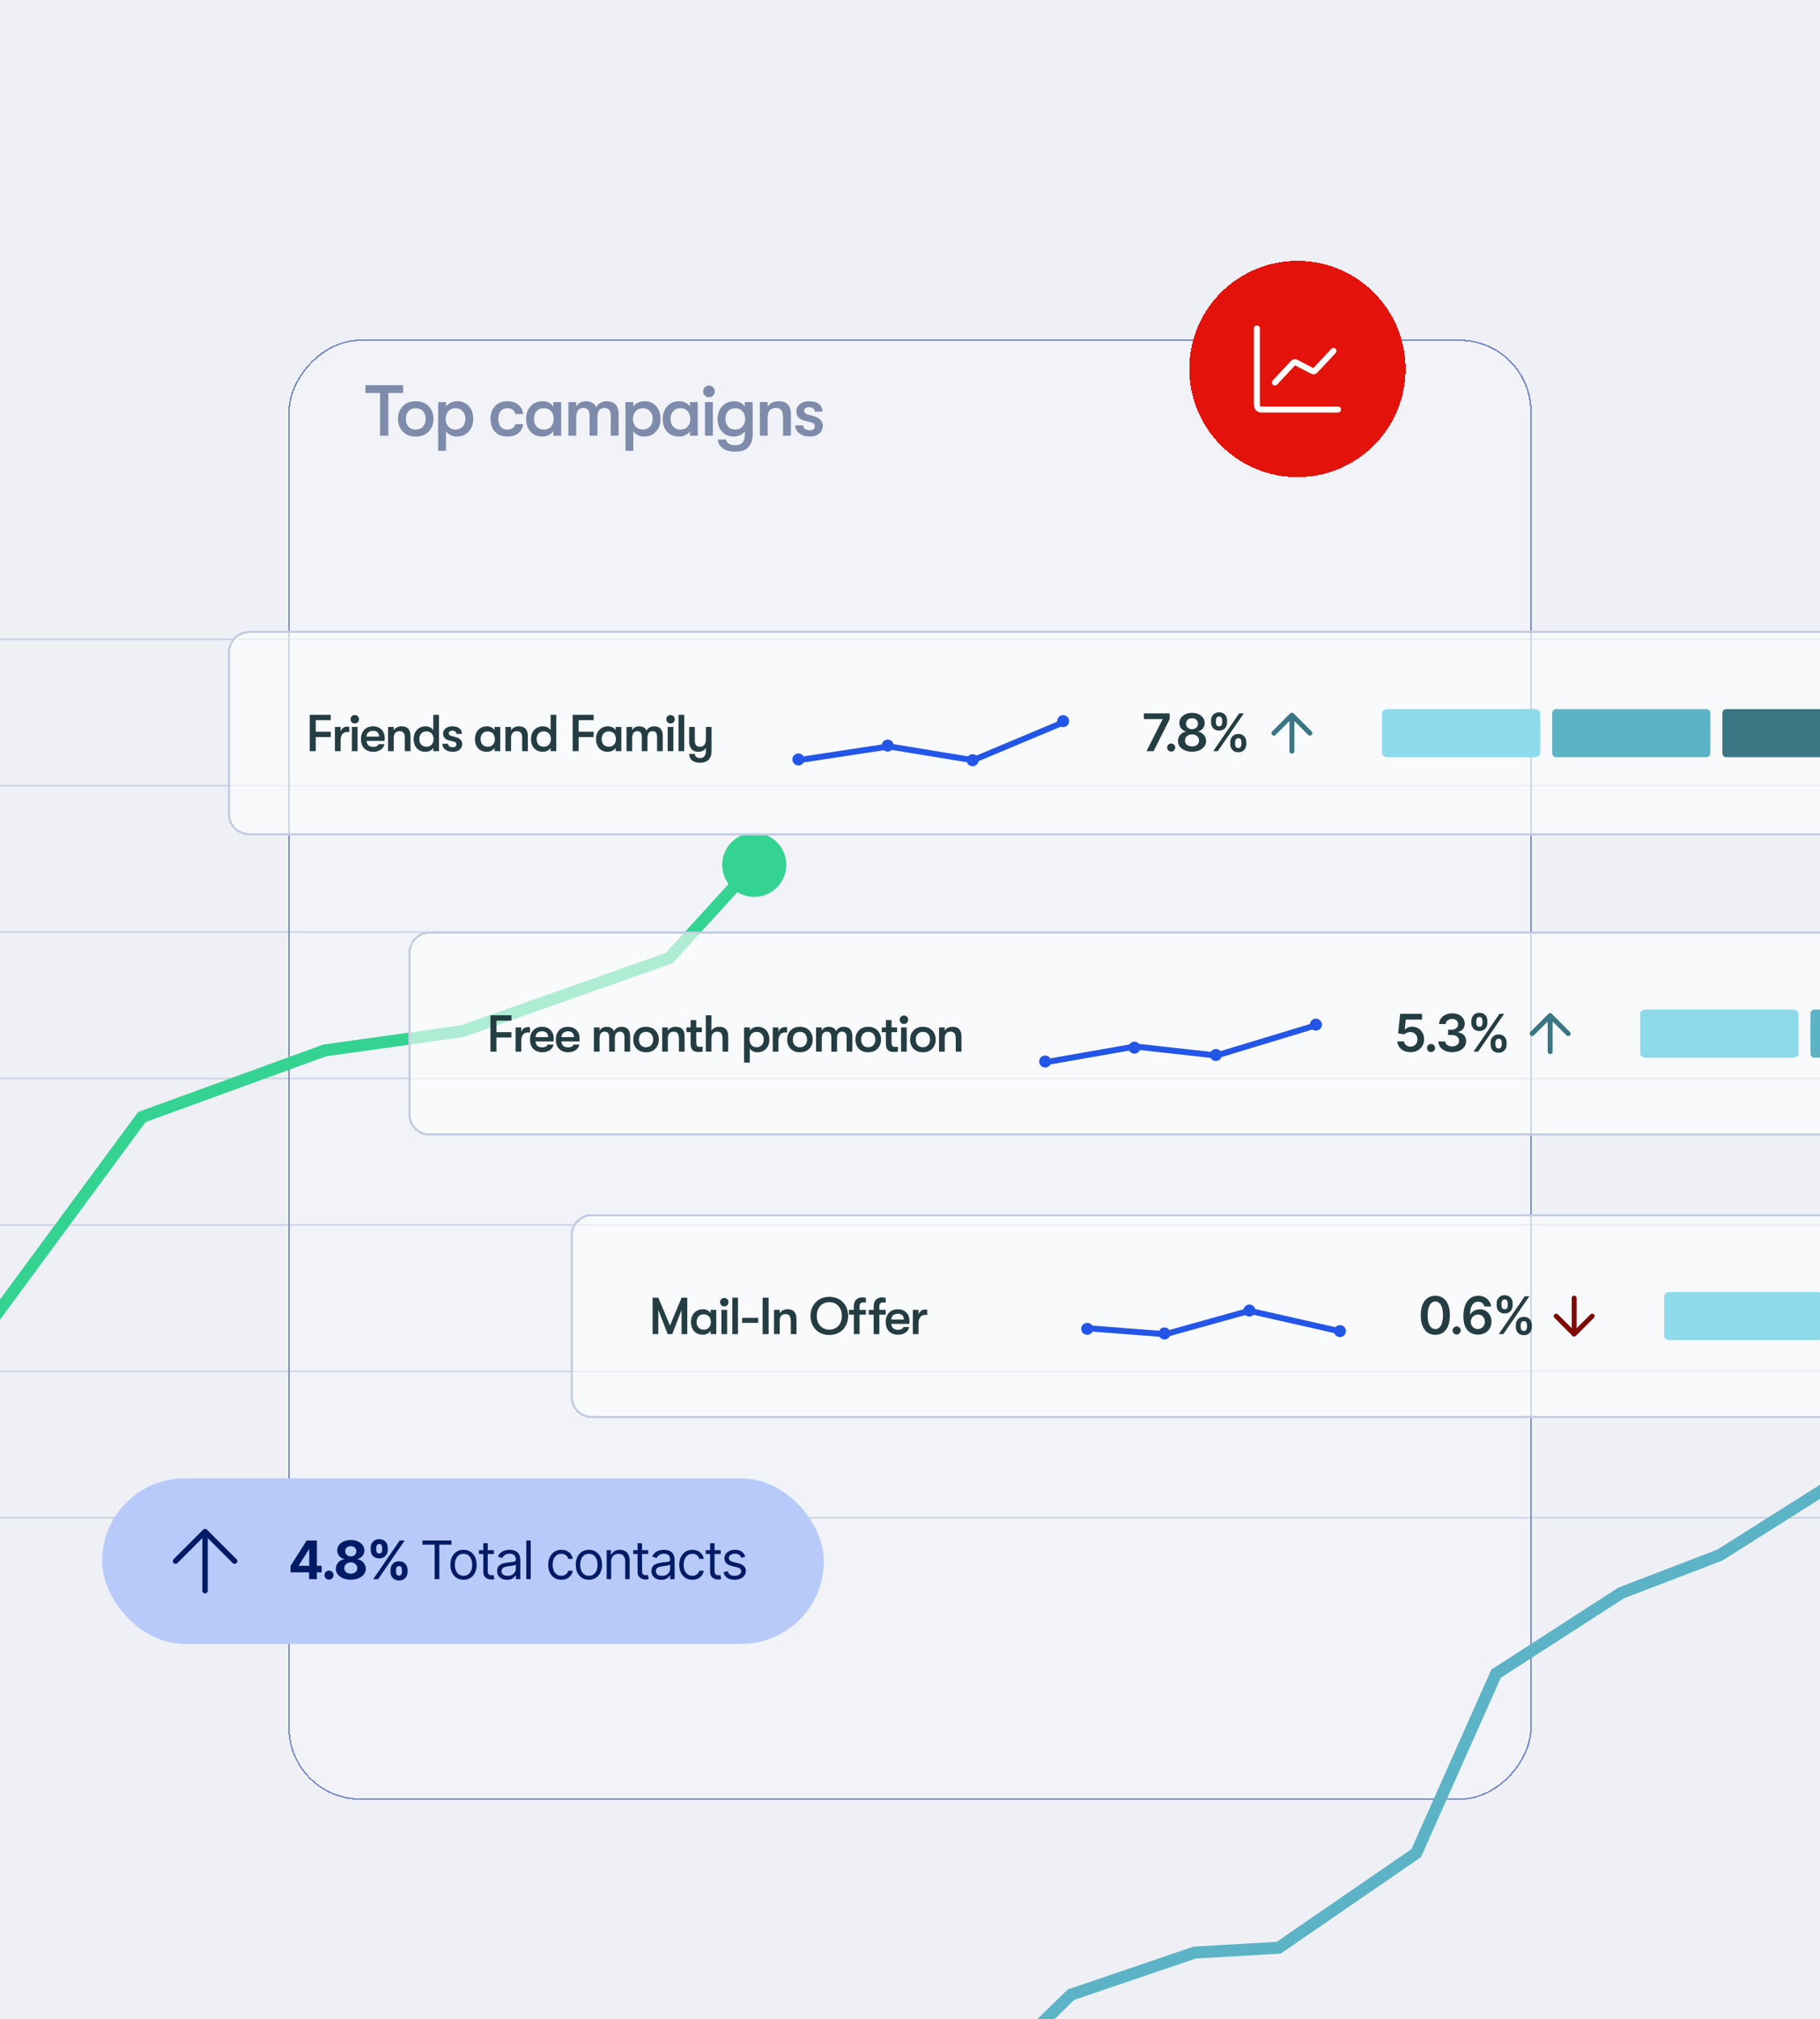 <svg width="303" height="336" viewBox="0 0 303 336" fill="none" xmlns="http://www.w3.org/2000/svg">
<g clip-path="url(#clip0_4715_47522)">
<rect width="303" height="336" fill="#EEF0F6"/>
<g filter="url(#filter0_d_4715_47522)">
<rect width="207" height="243" rx="12" transform="matrix(1 0 0 -1 48 289.5)" fill="white" fill-opacity="0.2" shape-rendering="crispEdges"/>
<rect x="0.125" y="-0.125" width="206.75" height="242.75" rx="11.875" transform="matrix(1 0 0 -1 48 289.25)" stroke="#778CC5" stroke-width="0.25" shape-rendering="crispEdges"/>
</g>
<g opacity="0.32">
<line x1="-8.5" y1="106.375" x2="304" y2="106.375" stroke="#778CC5" stroke-width="0.25"/>
<line x1="-8.5" y1="130.738" x2="304" y2="130.738" stroke="#778CC5" stroke-width="0.25"/>
<line x1="-8.5" y1="155.103" x2="304" y2="155.103" stroke="#778CC5" stroke-width="0.25"/>
<line x1="-8.5" y1="179.466" x2="304" y2="179.466" stroke="#778CC5" stroke-width="0.25"/>
<line x1="-8.5" y1="203.829" x2="304" y2="203.829" stroke="#778CC5" stroke-width="0.25"/>
<line x1="-8.5" y1="228.193" x2="304" y2="228.193" stroke="#778CC5" stroke-width="0.25"/>
<line x1="-8.5" y1="252.557" x2="304" y2="252.557" stroke="#778CC5" stroke-width="0.25"/>
</g>
<path d="M117.756 348.083C119.135 350.686 122.363 351.678 124.966 350.299C127.569 348.92 128.561 345.692 127.181 343.089C125.802 340.486 122.575 339.494 119.972 340.873C117.369 342.252 116.377 345.48 117.756 348.083ZM141.022 347.166L140.937 348.162L141.23 348.187L141.49 348.049L141.022 347.166ZM149.462 342.694L149.498 341.695L149.23 341.685L148.993 341.81L149.462 342.694ZM157.42 342.981L157.384 343.98L157.506 343.985L157.625 343.96L157.42 342.981ZM169.585 340.439L169.79 341.418L170.076 341.358L170.285 341.154L169.585 340.439ZM178.286 331.925L177.964 330.979L177.749 331.052L177.587 331.211L178.286 331.925ZM198.891 324.911L198.834 323.913L198.698 323.921L198.569 323.965L198.891 324.911ZM212.878 324.107L212.935 325.105L213.214 325.089L213.444 324.931L212.878 324.107ZM235.769 308.374L236.336 309.198L236.568 309.039L236.683 308.781L235.769 308.374ZM249.07 278.507L248.528 277.667L248.278 277.828L248.156 278.1L249.07 278.507ZM269.88 265.079L269.521 264.145L269.425 264.183L269.337 264.239L269.88 265.079ZM286.347 258.756L286.705 259.69L286.797 259.654L286.881 259.602L286.347 258.756ZM309.97 243.837L310.504 244.683L310.713 244.551L310.836 244.337L309.97 243.837ZM313.239 232.497C314.618 235.1 317.846 236.092 320.449 234.713C323.052 233.333 324.044 230.106 322.664 227.503C321.285 224.9 318.058 223.908 315.455 225.287C312.852 226.666 311.86 229.894 313.239 232.497ZM122.384 346.582L140.937 348.162L141.106 346.169L122.554 344.589L122.384 346.582ZM141.49 348.049L149.93 343.578L148.993 341.81L140.553 346.282L141.49 348.049ZM149.426 343.693L157.384 343.98L157.457 341.982L149.498 341.695L149.426 343.693ZM157.625 343.96L169.79 341.418L169.381 339.46L157.216 342.002L157.625 343.96ZM170.285 341.154L178.986 332.64L177.587 331.211L168.886 339.724L170.285 341.154ZM178.608 332.872L199.214 325.858L198.569 323.965L177.964 330.979L178.608 332.872ZM198.949 325.91L212.935 325.105L212.82 323.108L198.834 323.913L198.949 325.91ZM213.444 324.931L236.336 309.198L235.203 307.55L212.311 323.282L213.444 324.931ZM236.683 308.781L249.983 278.914L248.156 278.1L234.856 307.968L236.683 308.781ZM249.612 279.347L270.422 265.919L269.337 264.239L248.528 277.667L249.612 279.347ZM270.238 266.013L286.705 259.69L285.988 257.822L269.521 264.145L270.238 266.013ZM286.881 259.602L310.504 244.683L309.436 242.992L285.813 257.911L286.881 259.602ZM310.836 244.337L318.818 230.5L317.086 229.5L309.104 243.338L310.836 244.337Z" fill="#5DB3C6"/>
<path d="M-162.582 235.769C-161.82 238.614 -158.896 240.303 -156.051 239.541C-153.205 238.778 -151.517 235.854 -152.279 233.009C-153.042 230.163 -155.966 228.475 -158.811 229.237C-161.656 230 -163.345 232.924 -162.582 235.769ZM-134.171 242.073L-134.484 243.023L-134.201 243.116L-133.912 243.039L-134.171 242.073ZM-122.101 238.839L-121.835 237.875L-122.097 237.803L-122.36 237.873L-122.101 238.839ZM-112.011 241.629L-112.277 242.592L-112.158 242.625L-112.035 242.628L-112.011 241.629ZM-95.733 242.028L-95.758 243.028L-95.46 243.035L-95.207 242.878L-95.733 242.028ZM-82.171 233.633L-82.271 232.638L-82.501 232.661L-82.698 232.783L-82.171 233.633ZM-53.824 230.799L-53.65 229.814L-53.786 229.79L-53.924 229.804L-53.824 230.799ZM-35.717 234.004L-35.891 234.988L-35.611 235.038L-35.347 234.933L-35.717 234.004ZM-1.948 220.561L-1.578 221.49L-1.312 221.384L-1.143 221.154L-1.948 220.561ZM23.615 185.878L23.273 184.938L22.989 185.041L22.81 185.284L23.615 185.878ZM54.063 174.789L53.925 173.799L53.82 173.814L53.721 173.85L54.063 174.789ZM76.924 171.594L77.062 172.584L77.162 172.57L77.256 172.537L76.924 171.594ZM111.394 159.428L111.727 160.371L111.964 160.287L112.133 160.102L111.394 159.428ZM120.412 145.292C121.174 148.137 124.099 149.826 126.944 149.063C129.789 148.301 131.477 145.377 130.715 142.531C129.953 139.686 127.028 137.998 124.183 138.76C121.338 139.523 119.649 142.447 120.412 145.292ZM-157.745 235.338L-134.484 243.023L-133.857 241.124L-157.117 233.439L-157.745 235.338ZM-133.912 243.039L-121.842 239.805L-122.36 237.873L-134.43 241.107L-133.912 243.039ZM-122.367 239.803L-112.277 242.592L-111.744 240.665L-121.835 237.875L-122.367 239.803ZM-112.035 242.628L-95.758 243.028L-95.709 241.028L-111.986 240.629L-112.035 242.628ZM-95.207 242.878L-81.645 234.484L-82.698 232.783L-96.26 241.178L-95.207 242.878ZM-82.072 234.628L-53.725 231.794L-53.924 229.804L-82.271 232.638L-82.072 234.628ZM-53.999 231.783L-35.891 234.988L-35.543 233.019L-53.65 229.814L-53.999 231.783ZM-35.347 234.933L-1.578 221.49L-2.317 219.631L-36.087 233.075L-35.347 234.933ZM-1.143 221.154L24.42 186.471L22.81 185.284L-2.753 219.967L-1.143 221.154ZM23.958 186.817L54.405 175.729L53.721 173.85L23.273 184.938L23.958 186.817ZM54.202 175.78L77.062 172.584L76.785 170.604L53.925 173.799L54.202 175.78ZM77.256 172.537L111.727 160.371L111.062 158.485L76.591 170.651L77.256 172.537ZM112.133 160.102L126.302 144.586L124.825 143.237L110.656 158.753L112.133 160.102Z" fill="#34D391"/>
<rect x="17" y="246" width="120.163" height="27.552" rx="13.776" fill="#B8CAF9"/>
<path d="M34.138 264.695V254.857M34.138 254.857L29.219 259.776M34.138 254.857L39.057 259.776" stroke="#001B66" stroke-width="0.903" stroke-linecap="round" stroke-linejoin="round"/>
<path d="M48.367 261.646V260.575L51.052 256.345H51.975V257.827H51.429L49.736 260.506V260.556H53.551V261.646H48.367ZM51.454 262.776V261.319L51.479 260.845V256.345H52.754V262.776H51.454ZM54.777 262.858C54.57 262.858 54.392 262.784 54.243 262.638C54.097 262.489 54.023 262.311 54.023 262.104C54.023 261.899 54.097 261.723 54.243 261.576C54.392 261.43 54.57 261.357 54.777 261.357C54.978 261.357 55.154 261.43 55.304 261.576C55.455 261.723 55.531 261.899 55.531 262.104C55.531 262.242 55.495 262.369 55.424 262.484C55.355 262.597 55.264 262.688 55.151 262.757C55.038 262.824 54.913 262.858 54.777 262.858ZM58.402 262.864C57.919 262.864 57.489 262.785 57.112 262.628C56.737 262.469 56.443 262.253 56.229 261.978C56.016 261.704 55.909 261.393 55.909 261.046C55.909 260.778 55.97 260.532 56.091 260.308C56.215 260.082 56.382 259.895 56.594 259.746C56.805 259.595 57.042 259.499 57.303 259.457V259.413C56.96 259.344 56.682 259.178 56.468 258.914C56.255 258.648 56.148 258.339 56.148 257.988C56.148 257.655 56.245 257.359 56.44 257.099C56.635 256.837 56.901 256.632 57.24 256.484C57.582 256.333 57.969 256.258 58.402 256.258C58.836 256.258 59.222 256.333 59.561 256.484C59.902 256.634 60.17 256.841 60.365 257.102C60.559 257.362 60.658 257.657 60.66 257.988C60.658 258.341 60.549 258.65 60.333 258.914C60.118 259.178 59.841 259.344 59.504 259.413V259.457C59.762 259.499 59.995 259.595 60.205 259.746C60.416 259.895 60.583 260.082 60.707 260.308C60.832 260.532 60.896 260.778 60.898 261.046C60.896 261.393 60.788 261.704 60.575 261.978C60.361 262.253 60.066 262.469 59.69 262.628C59.315 262.785 58.886 262.864 58.402 262.864ZM58.402 261.865C58.618 261.865 58.806 261.827 58.967 261.749C59.129 261.67 59.254 261.561 59.344 261.423C59.436 261.282 59.482 261.121 59.482 260.939C59.482 260.753 59.435 260.588 59.341 260.446C59.247 260.302 59.119 260.189 58.958 260.107C58.797 260.023 58.611 259.981 58.402 259.981C58.195 259.981 58.01 260.023 57.846 260.107C57.683 260.189 57.554 260.302 57.46 260.446C57.368 260.588 57.322 260.753 57.322 260.939C57.322 261.121 57.367 261.282 57.457 261.423C57.547 261.561 57.674 261.67 57.837 261.749C58 261.827 58.189 261.865 58.402 261.865ZM58.402 258.992C58.582 258.992 58.742 258.956 58.883 258.882C59.023 258.809 59.133 258.708 59.212 258.578C59.292 258.448 59.332 258.298 59.332 258.129C59.332 257.961 59.292 257.815 59.212 257.689C59.133 257.562 59.024 257.462 58.886 257.391C58.748 257.318 58.586 257.281 58.402 257.281C58.22 257.281 58.059 257.318 57.919 257.391C57.778 257.462 57.669 257.562 57.589 257.689C57.511 257.815 57.473 257.961 57.473 258.129C57.473 258.298 57.513 258.448 57.592 258.578C57.672 258.708 57.782 258.809 57.922 258.882C58.062 258.956 58.222 258.992 58.402 258.992ZM65.015 261.57V261.231C65.015 260.974 65.07 260.737 65.178 260.521C65.289 260.304 65.449 260.13 65.659 260C65.87 259.868 66.128 259.802 66.431 259.802C66.739 259.802 66.997 259.867 67.207 259.997C67.418 260.127 67.577 260.301 67.684 260.518C67.793 260.734 67.847 260.972 67.847 261.231V261.57C67.847 261.828 67.793 262.065 67.684 262.283C67.575 262.499 67.415 262.671 67.204 262.801C66.992 262.933 66.735 262.999 66.431 262.999C66.123 262.999 65.865 262.933 65.656 262.801C65.446 262.671 65.287 262.499 65.178 262.283C65.07 262.065 65.015 261.828 65.015 261.57ZM65.929 261.231V261.57C65.929 261.719 65.964 261.859 66.035 261.991C66.109 262.123 66.241 262.189 66.431 262.189C66.622 262.189 66.751 262.124 66.82 261.994C66.892 261.864 66.927 261.723 66.927 261.57V261.231C66.927 261.078 66.894 260.936 66.827 260.804C66.76 260.672 66.628 260.606 66.431 260.606C66.243 260.606 66.112 260.672 66.039 260.804C65.965 260.936 65.929 261.078 65.929 261.231ZM61.715 257.89V257.551C61.715 257.292 61.771 257.054 61.882 256.838C61.992 256.621 62.153 256.447 62.362 256.317C62.573 256.187 62.829 256.123 63.128 256.123C63.438 256.123 63.697 256.187 63.907 256.317C64.116 256.447 64.275 256.621 64.384 256.838C64.493 257.054 64.547 257.292 64.547 257.551V257.89C64.547 258.15 64.492 258.387 64.381 258.603C64.272 258.819 64.112 258.991 63.9 259.121C63.691 259.249 63.434 259.313 63.128 259.313C62.822 259.313 62.564 259.248 62.352 259.118C62.143 258.986 61.984 258.813 61.875 258.6C61.769 258.384 61.715 258.148 61.715 257.89ZM62.635 257.551V257.89C62.635 258.043 62.671 258.184 62.742 258.314C62.815 258.444 62.944 258.509 63.128 258.509C63.321 258.509 63.451 258.444 63.52 258.314C63.592 258.184 63.627 258.043 63.627 257.89V257.551C63.627 257.398 63.594 257.256 63.527 257.124C63.46 256.992 63.327 256.926 63.128 256.926C62.942 256.926 62.813 256.993 62.742 257.127C62.671 257.261 62.635 257.403 62.635 257.551ZM62.13 262.776L66.55 256.345H67.373L62.952 262.776H62.13ZM70.339 257.036V256.345H75.161V257.036H73.139V262.776H72.361V257.036H70.339ZM77.169 262.876C76.734 262.876 76.352 262.773 76.023 262.566C75.696 262.358 75.441 262.068 75.257 261.696C75.075 261.323 74.984 260.888 74.984 260.39C74.984 259.887 75.075 259.449 75.257 259.074C75.441 258.699 75.696 258.408 76.023 258.201C76.352 257.994 76.734 257.89 77.169 257.89C77.604 257.89 77.985 257.994 78.312 258.201C78.64 258.408 78.896 258.699 79.078 259.074C79.262 259.449 79.354 259.887 79.354 260.39C79.354 260.888 79.262 261.323 79.078 261.696C78.896 262.068 78.64 262.358 78.312 262.566C77.985 262.773 77.604 262.876 77.169 262.876ZM77.169 262.211C77.5 262.211 77.772 262.126 77.985 261.956C78.199 261.787 78.357 261.564 78.459 261.288C78.562 261.011 78.613 260.712 78.613 260.39C78.613 260.067 78.562 259.767 78.459 259.488C78.357 259.21 78.199 258.985 77.985 258.813C77.772 258.642 77.5 258.556 77.169 258.556C76.838 258.556 76.566 258.642 76.353 258.813C76.139 258.985 75.981 259.21 75.878 259.488C75.776 259.767 75.725 260.067 75.725 260.39C75.725 260.712 75.776 261.011 75.878 261.288C75.981 261.564 76.139 261.787 76.353 261.956C76.566 262.126 76.838 262.211 77.169 262.211ZM82.229 257.953V258.581H79.73V257.953H82.229ZM80.458 256.798H81.199V261.394C81.199 261.604 81.23 261.761 81.29 261.865C81.353 261.968 81.433 262.037 81.529 262.073C81.627 262.106 81.731 262.123 81.84 262.123C81.921 262.123 81.988 262.119 82.041 262.11C82.093 262.1 82.135 262.091 82.166 262.085L82.317 262.751C82.267 262.77 82.197 262.788 82.107 262.807C82.017 262.828 81.903 262.839 81.764 262.839C81.555 262.839 81.35 262.794 81.149 262.704C80.95 262.614 80.785 262.477 80.653 262.292C80.523 262.108 80.458 261.876 80.458 261.595V256.798ZM84.409 262.889C84.104 262.889 83.826 262.831 83.577 262.716C83.328 262.599 83.13 262.43 82.984 262.211C82.837 261.989 82.764 261.721 82.764 261.407C82.764 261.131 82.818 260.907 82.927 260.735C83.036 260.561 83.182 260.425 83.364 260.327C83.546 260.228 83.747 260.155 83.966 260.107C84.188 260.057 84.411 260.017 84.635 259.988C84.928 259.95 85.166 259.922 85.348 259.903C85.532 259.882 85.666 259.847 85.75 259.799C85.836 259.751 85.879 259.667 85.879 259.548V259.523C85.879 259.213 85.794 258.972 85.624 258.801C85.457 258.629 85.203 258.543 84.861 258.543C84.508 258.543 84.23 258.621 84.029 258.776C83.828 258.931 83.687 259.096 83.605 259.272L82.902 259.021C83.028 258.728 83.195 258.499 83.404 258.336C83.616 258.171 83.846 258.056 84.095 257.991C84.346 257.924 84.593 257.89 84.836 257.89C84.991 257.89 85.169 257.909 85.37 257.947C85.573 257.982 85.769 258.057 85.957 258.17C86.148 258.283 86.306 258.453 86.431 258.682C86.557 258.91 86.62 259.215 86.62 259.598V262.776H85.879V262.123H85.841C85.791 262.227 85.707 262.339 85.59 262.459C85.473 262.578 85.317 262.68 85.122 262.763C84.927 262.847 84.69 262.889 84.409 262.889ZM84.522 262.223C84.815 262.223 85.062 262.166 85.263 262.051C85.466 261.935 85.619 261.787 85.722 261.605C85.826 261.423 85.879 261.231 85.879 261.03V260.352C85.847 260.39 85.778 260.424 85.671 260.456C85.567 260.485 85.445 260.511 85.307 260.534C85.171 260.555 85.038 260.574 84.909 260.591C84.781 260.605 84.677 260.618 84.598 260.628C84.405 260.653 84.225 260.694 84.058 260.751C83.892 260.805 83.758 260.888 83.656 260.999C83.555 261.108 83.505 261.256 83.505 261.445C83.505 261.702 83.6 261.897 83.791 262.029C83.983 262.158 84.227 262.223 84.522 262.223ZM88.359 256.345V262.776H87.618V256.345H88.359ZM93.455 262.876C93.003 262.876 92.614 262.77 92.287 262.556C91.961 262.343 91.71 262.048 91.534 261.674C91.358 261.299 91.27 260.871 91.27 260.39C91.27 259.9 91.36 259.468 91.54 259.093C91.722 258.716 91.975 258.422 92.3 258.211C92.626 257.997 93.007 257.89 93.443 257.89C93.782 257.89 94.088 257.953 94.36 258.079C94.632 258.204 94.855 258.38 95.028 258.606C95.202 258.832 95.31 259.096 95.352 259.397H94.611C94.554 259.178 94.429 258.983 94.234 258.813C94.041 258.642 93.782 258.556 93.455 258.556C93.166 258.556 92.913 258.631 92.695 258.782C92.48 258.931 92.311 259.141 92.19 259.413C92.071 259.683 92.011 260 92.011 260.364C92.011 260.737 92.07 261.062 92.187 261.338C92.306 261.614 92.474 261.829 92.689 261.981C92.907 262.134 93.162 262.211 93.455 262.211C93.648 262.211 93.823 262.177 93.98 262.11C94.137 262.043 94.27 261.947 94.379 261.821C94.487 261.696 94.565 261.545 94.611 261.369H95.352C95.31 261.654 95.206 261.91 95.041 262.138C94.878 262.365 94.661 262.545 94.391 262.679C94.123 262.81 93.811 262.876 93.455 262.876ZM98.041 262.876C97.605 262.876 97.223 262.773 96.895 262.566C96.568 262.358 96.313 262.068 96.129 261.696C95.946 261.323 95.855 260.888 95.855 260.39C95.855 259.887 95.946 259.449 96.129 259.074C96.313 258.699 96.568 258.408 96.895 258.201C97.223 257.994 97.605 257.89 98.041 257.89C98.476 257.89 98.857 257.994 99.184 258.201C99.512 258.408 99.768 258.699 99.95 259.074C100.134 259.449 100.226 259.887 100.226 260.39C100.226 260.888 100.134 261.323 99.95 261.696C99.768 262.068 99.512 262.358 99.184 262.566C98.857 262.773 98.476 262.876 98.041 262.876ZM98.041 262.211C98.371 262.211 98.644 262.126 98.857 261.956C99.071 261.787 99.229 261.564 99.331 261.288C99.434 261.011 99.485 260.712 99.485 260.39C99.485 260.067 99.434 259.767 99.331 259.488C99.229 259.21 99.071 258.985 98.857 258.813C98.644 258.642 98.371 258.556 98.041 258.556C97.71 258.556 97.438 258.642 97.224 258.813C97.011 258.985 96.853 259.21 96.75 259.488C96.648 259.767 96.596 260.067 96.596 260.39C96.596 260.712 96.648 261.011 96.75 261.288C96.853 261.564 97.011 261.787 97.224 261.956C97.438 262.126 97.71 262.211 98.041 262.211ZM101.744 259.875V262.776H101.003V257.953H101.719V258.707H101.782C101.895 258.462 102.067 258.265 102.297 258.116C102.527 257.966 102.825 257.89 103.189 257.89C103.515 257.89 103.801 257.957 104.046 258.091C104.291 258.223 104.481 258.424 104.617 258.694C104.753 258.962 104.822 259.301 104.822 259.711V262.776H104.081V259.762C104.081 259.383 103.982 259.088 103.785 258.876C103.589 258.663 103.319 258.556 102.975 258.556C102.739 258.556 102.527 258.607 102.341 258.71C102.157 258.812 102.011 258.962 101.905 259.159C101.798 259.356 101.744 259.594 101.744 259.875ZM107.919 257.953V258.581H105.42V257.953H107.919ZM106.148 256.798H106.889V261.394C106.889 261.604 106.92 261.761 106.981 261.865C107.043 261.968 107.123 262.037 107.219 262.073C107.318 262.106 107.421 262.123 107.53 262.123C107.612 262.123 107.679 262.119 107.731 262.11C107.783 262.1 107.825 262.091 107.857 262.085L108.007 262.751C107.957 262.77 107.887 262.788 107.797 262.807C107.707 262.828 107.593 262.839 107.455 262.839C107.245 262.839 107.04 262.794 106.839 262.704C106.64 262.614 106.475 262.477 106.343 262.292C106.213 262.108 106.148 261.876 106.148 261.595V256.798ZM110.1 262.889C109.794 262.889 109.517 262.831 109.267 262.716C109.018 262.599 108.821 262.43 108.674 262.211C108.527 261.989 108.454 261.721 108.454 261.407C108.454 261.131 108.509 260.907 108.617 260.735C108.726 260.561 108.872 260.425 109.054 260.327C109.236 260.228 109.437 260.155 109.657 260.107C109.879 260.057 110.102 260.017 110.326 259.988C110.619 259.95 110.856 259.922 111.038 259.903C111.223 259.882 111.356 259.847 111.44 259.799C111.526 259.751 111.569 259.667 111.569 259.548V259.523C111.569 259.213 111.484 258.972 111.315 258.801C111.147 258.629 110.893 258.543 110.552 258.543C110.198 258.543 109.921 258.621 109.72 258.776C109.519 258.931 109.377 259.096 109.296 259.272L108.592 259.021C108.718 258.728 108.885 258.499 109.095 258.336C109.306 258.171 109.536 258.056 109.786 257.991C110.037 257.924 110.284 257.89 110.527 257.89C110.681 257.89 110.859 257.909 111.06 257.947C111.263 257.982 111.459 258.057 111.647 258.17C111.838 258.283 111.996 258.453 112.122 258.682C112.247 258.91 112.31 259.215 112.31 259.598V262.776H111.569V262.123H111.531C111.481 262.227 111.397 262.339 111.28 262.459C111.163 262.578 111.007 262.68 110.812 262.763C110.618 262.847 110.38 262.889 110.1 262.889ZM110.213 262.223C110.506 262.223 110.753 262.166 110.954 262.051C111.157 261.935 111.309 261.787 111.412 261.605C111.517 261.423 111.569 261.231 111.569 261.03V260.352C111.538 260.39 111.468 260.424 111.362 260.456C111.257 260.485 111.136 260.511 110.998 260.534C110.861 260.555 110.729 260.574 110.599 260.591C110.471 260.605 110.367 260.618 110.288 260.628C110.095 260.653 109.915 260.694 109.748 260.751C109.582 260.805 109.449 260.888 109.346 260.999C109.245 261.108 109.195 261.256 109.195 261.445C109.195 261.702 109.29 261.897 109.481 262.029C109.674 262.158 109.917 262.223 110.213 262.223ZM115.268 262.876C114.816 262.876 114.427 262.77 114.1 262.556C113.773 262.343 113.522 262.048 113.346 261.674C113.171 261.299 113.083 260.871 113.083 260.39C113.083 259.9 113.173 259.468 113.353 259.093C113.535 258.716 113.788 258.422 114.113 258.211C114.439 257.997 114.82 257.89 115.255 257.89C115.595 257.89 115.9 257.953 116.172 258.079C116.444 258.204 116.667 258.38 116.841 258.606C117.015 258.832 117.123 259.096 117.164 259.397H116.423C116.367 259.178 116.241 258.983 116.047 258.813C115.854 258.642 115.595 258.556 115.268 258.556C114.979 258.556 114.726 258.631 114.508 258.782C114.293 258.931 114.124 259.141 114.003 259.413C113.883 259.683 113.824 260 113.824 260.364C113.824 260.737 113.882 261.062 114 261.338C114.119 261.614 114.286 261.829 114.502 261.981C114.72 262.134 114.975 262.211 115.268 262.211C115.461 262.211 115.635 262.177 115.792 262.11C115.949 262.043 116.082 261.947 116.191 261.821C116.3 261.696 116.377 261.545 116.423 261.369H117.164C117.123 261.654 117.019 261.91 116.854 262.138C116.69 262.365 116.474 262.545 116.204 262.679C115.936 262.81 115.624 262.876 115.268 262.876ZM119.991 257.953V258.581H117.492V257.953H119.991ZM118.221 256.798H118.962V261.394C118.962 261.604 118.992 261.761 119.053 261.865C119.115 261.968 119.195 262.037 119.291 262.073C119.39 262.106 119.493 262.123 119.602 262.123C119.684 262.123 119.751 262.119 119.803 262.11C119.855 262.1 119.897 262.091 119.929 262.085L120.079 262.751C120.029 262.77 119.959 262.788 119.869 262.807C119.779 262.828 119.665 262.839 119.527 262.839C119.317 262.839 119.112 262.794 118.911 262.704C118.713 262.614 118.547 262.477 118.415 262.292C118.286 262.108 118.221 261.876 118.221 261.595V256.798ZM124.082 259.033L123.417 259.222C123.375 259.111 123.313 259.003 123.231 258.898C123.152 258.791 123.043 258.704 122.905 258.634C122.767 258.565 122.59 258.531 122.374 258.531C122.079 258.531 121.833 258.599 121.636 258.735C121.442 258.869 121.344 259.039 121.344 259.247C121.344 259.431 121.411 259.576 121.545 259.683C121.679 259.79 121.889 259.879 122.173 259.95L122.889 260.126C123.32 260.231 123.642 260.391 123.853 260.606C124.064 260.82 124.17 261.095 124.17 261.432C124.17 261.708 124.091 261.955 123.932 262.173C123.775 262.391 123.555 262.562 123.272 262.688C122.99 262.814 122.661 262.876 122.286 262.876C121.794 262.876 121.387 262.77 121.065 262.556C120.743 262.343 120.538 262.031 120.453 261.62L121.156 261.445C121.223 261.704 121.35 261.899 121.536 262.029C121.724 262.158 121.97 262.223 122.274 262.223C122.619 262.223 122.893 262.15 123.096 262.003C123.301 261.855 123.404 261.677 123.404 261.47C123.404 261.302 123.345 261.162 123.228 261.049C123.111 260.934 122.931 260.848 122.688 260.791L121.884 260.603C121.443 260.498 121.118 260.336 120.911 260.116C120.706 259.895 120.603 259.617 120.603 259.284C120.603 259.012 120.68 258.772 120.833 258.562C120.987 258.353 121.198 258.189 121.464 258.069C121.732 257.95 122.035 257.89 122.374 257.89C122.851 257.89 123.226 257.995 123.498 258.204C123.772 258.414 123.967 258.69 124.082 259.033Z" fill="#001B66"/>
<g filter="url(#filter1_bd_4715_47522)">
<path d="M37.92 108.57C37.92 106.598 39.518 105 41.49 105H322.51C324.482 105 326.08 106.598 326.08 108.57V135.43C326.08 137.402 324.482 139 322.51 139H41.49C39.518 139 37.92 137.402 37.92 135.43V108.57Z" fill="white" fill-opacity="0.6" shape-rendering="crispEdges"/>
<path d="M38.106 108.57C38.106 106.701 39.621 105.186 41.49 105.186H322.51C324.379 105.186 325.894 106.701 325.894 108.57V135.43C325.894 137.299 324.379 138.814 322.51 138.814H41.49C39.621 138.814 38.106 137.299 38.106 135.43V108.57Z" stroke="#C4CDE3" stroke-width="0.371" shape-rendering="crispEdges"/>
<path d="M51.569 125V118.942H55.066V119.833H52.564V121.754H55.066V122.646H52.564V125H51.569ZM55.761 125V120.967H56.704V121.746C56.851 121.175 57.336 120.915 57.777 120.915C57.924 120.915 58.045 120.924 58.149 120.95V121.815C58.002 121.798 57.924 121.798 57.777 121.798C57.111 121.798 56.704 122.3 56.704 123.217V125H55.761ZM59.06 120.387C58.645 120.387 58.359 120.075 58.359 119.686C58.359 119.297 58.645 118.985 59.06 118.985C59.475 118.985 59.761 119.297 59.761 119.686C59.761 120.075 59.475 120.387 59.06 120.387ZM58.584 125V120.967H59.527V125H58.584ZM64.045 122.776C64.045 122.957 64.037 123.053 64.019 123.295H61.025C61.051 123.935 61.466 124.282 62.15 124.282C62.617 124.282 62.894 124.135 63.05 123.823H64.002C63.881 124.576 63.119 125.104 62.15 125.104C60.878 125.104 60.09 124.29 60.09 122.983C60.09 121.694 60.886 120.863 62.115 120.863C63.266 120.863 64.045 121.642 64.045 122.776ZM61.025 122.577H63.119C63.111 121.954 62.747 121.607 62.098 121.607C61.431 121.607 61.033 122.005 61.025 122.577ZM64.611 125V120.967H65.554V121.529C65.805 121.097 66.272 120.863 66.87 120.863C67.839 120.863 68.341 121.408 68.341 122.464V125H67.398V122.897C67.398 122.04 67.172 121.668 66.515 121.668C65.9 121.668 65.554 122.075 65.554 122.784V125H64.611ZM72.135 118.942H73.079V125H72.135V124.455C71.893 124.862 71.339 125.104 70.846 125.104C69.547 125.104 68.864 124.169 68.864 122.983C68.864 121.798 69.617 120.863 70.872 120.863C71.408 120.863 71.893 121.105 72.135 121.512V118.942ZM70.984 124.264C71.789 124.264 72.178 123.676 72.178 122.983C72.178 122.291 71.789 121.703 70.984 121.703C70.249 121.703 69.807 122.248 69.807 122.983C69.807 123.719 70.249 124.264 70.984 124.264ZM75.353 125.104C74.314 125.104 73.639 124.498 73.639 123.762H74.583C74.583 124.109 74.92 124.351 75.405 124.351C75.76 124.351 75.985 124.16 75.985 123.875C75.985 123.693 75.916 123.511 75.682 123.451L74.643 123.165C74.046 123.001 73.769 122.585 73.769 122.049C73.769 121.391 74.384 120.863 75.318 120.863C76.374 120.863 76.911 121.4 76.911 122.118H75.985C75.985 121.78 75.725 121.581 75.284 121.581C74.955 121.581 74.704 121.746 74.704 121.997C74.704 122.222 74.842 122.369 75.05 122.43L76.011 122.706C76.556 122.862 76.945 123.269 76.945 123.788C76.945 124.559 76.383 125.104 75.353 125.104ZM81.048 125.104C79.75 125.104 79.066 124.169 79.066 122.983C79.066 121.798 79.819 120.863 81.074 120.863C81.611 120.863 82.095 121.105 82.338 121.512V120.967H83.281V125H82.338V124.455C82.095 124.862 81.541 125.104 81.048 125.104ZM81.187 124.264C81.992 124.264 82.381 123.676 82.381 122.983C82.381 122.291 81.992 121.703 81.187 121.703C80.451 121.703 80.01 122.248 80.01 122.983C80.01 123.719 80.451 124.264 81.187 124.264ZM84.145 125V120.967H85.088V121.529C85.339 121.097 85.806 120.863 86.404 120.863C87.373 120.863 87.875 121.408 87.875 122.464V125H86.932V122.897C86.932 122.04 86.707 121.668 86.049 121.668C85.434 121.668 85.088 122.075 85.088 122.784V125H84.145ZM91.669 118.942H92.613V125H91.669V124.455C91.427 124.862 90.873 125.104 90.38 125.104C89.081 125.104 88.398 124.169 88.398 122.983C88.398 121.798 89.151 120.863 90.406 120.863C90.942 120.863 91.427 121.105 91.669 121.512V118.942ZM90.518 124.264C91.323 124.264 91.713 123.676 91.713 122.983C91.713 122.291 91.323 121.703 90.518 121.703C89.782 121.703 89.341 122.248 89.341 122.983C89.341 123.719 89.782 124.264 90.518 124.264ZM95.337 125V118.942H98.834V119.833H96.332V121.754H98.834V122.646H96.332V125H95.337ZM101.208 125.104C99.909 125.104 99.226 124.169 99.226 122.983C99.226 121.798 99.979 120.863 101.234 120.863C101.77 120.863 102.255 121.105 102.497 121.512V120.967H103.44V125H102.497V124.455C102.255 124.862 101.701 125.104 101.208 125.104ZM101.346 124.264C102.151 124.264 102.54 123.676 102.54 122.983C102.54 122.291 102.151 121.703 101.346 121.703C100.61 121.703 100.169 122.248 100.169 122.983C100.169 123.719 100.61 124.264 101.346 124.264ZM104.304 125V120.967H105.248V121.529C105.421 121.157 105.845 120.863 106.373 120.863C107.108 120.863 107.472 121.183 107.645 121.581C107.835 121.175 108.311 120.863 108.883 120.863C110.094 120.863 110.337 121.694 110.337 122.447V125H109.393V122.629C109.393 121.962 109.134 121.668 108.64 121.668C108.164 121.668 107.792 121.902 107.792 122.862V125H106.849V122.62C106.849 121.954 106.606 121.668 106.113 121.668C105.637 121.668 105.248 121.902 105.248 122.862V125H104.304ZM111.635 120.387C111.22 120.387 110.934 120.075 110.934 119.686C110.934 119.297 111.22 118.985 111.635 118.985C112.05 118.985 112.336 119.297 112.336 119.686C112.336 120.075 112.05 120.387 111.635 120.387ZM111.159 125V120.967H112.102V125H111.159ZM112.968 125V118.942H113.911V125H112.968ZM117.521 120.967H118.464V125.017C118.464 125.649 118.274 126.125 117.936 126.454C117.607 126.757 117.14 126.921 116.569 126.921C115.971 126.921 115.504 126.774 115.184 126.506C114.898 126.255 114.742 125.9 114.734 125.459H115.686C115.729 125.9 115.945 126.142 116.551 126.142C117.114 126.142 117.521 125.805 117.521 124.948V124.437C117.27 124.87 116.82 125.104 116.222 125.104C115.227 125.104 114.734 124.394 114.734 123.425V120.967H115.677V123.226C115.677 123.823 115.876 124.273 116.551 124.273C117.209 124.273 117.521 123.745 117.521 123.053V120.967Z" fill="#243D42"/>
<path d="M132.88 126.503L148 124.207L162 126.503L177.5 120" stroke="#2356E7"/>
<circle cx="132.92" cy="126.375" r="1" fill="#2356E7"/>
<circle cx="147.785" cy="124.067" r="1" fill="#2356E7"/>
<circle cx="161.92" cy="126.5" r="1" fill="#2356E7"/>
<circle cx="176.993" cy="120" r="1" fill="#2356E7"/>
<path d="M190.87 125L193.547 119.701V119.658H190.439V118.706H194.727V119.68L192.053 125H190.87ZM194.988 125.068C194.802 125.068 194.642 125.002 194.509 124.871C194.376 124.74 194.31 124.58 194.312 124.391C194.31 124.207 194.376 124.049 194.509 123.918C194.642 123.787 194.802 123.721 194.988 123.721C195.169 123.721 195.325 123.787 195.459 123.918C195.594 124.049 195.663 124.207 195.665 124.391C195.663 124.516 195.63 124.63 195.566 124.733C195.505 124.835 195.423 124.917 195.32 124.978C195.22 125.038 195.109 125.068 194.988 125.068ZM198.456 125.086C197.999 125.086 197.593 125.009 197.238 124.856C196.886 124.702 196.609 124.492 196.409 124.226C196.21 123.957 196.112 123.653 196.114 123.313C196.112 123.048 196.169 122.806 196.286 122.584C196.403 122.363 196.56 122.179 196.759 122.031C196.96 121.882 197.183 121.786 197.429 121.745V121.702C197.105 121.631 196.843 121.466 196.642 121.207C196.443 120.947 196.345 120.647 196.347 120.307C196.345 119.983 196.435 119.694 196.618 119.44C196.8 119.186 197.05 118.986 197.368 118.841C197.685 118.693 198.048 118.62 198.456 118.62C198.859 118.62 199.219 118.693 199.534 118.841C199.852 118.986 200.102 119.186 200.284 119.44C200.469 119.694 200.561 119.983 200.561 120.307C200.561 120.647 200.459 120.947 200.257 121.207C200.056 121.466 199.797 121.631 199.479 121.702V121.745C199.725 121.786 199.946 121.882 200.143 122.031C200.342 122.179 200.499 122.363 200.616 122.584C200.735 122.806 200.794 123.048 200.794 123.313C200.794 123.653 200.694 123.957 200.493 124.226C200.292 124.492 200.016 124.702 199.663 124.856C199.313 125.009 198.91 125.086 198.456 125.086ZM198.456 124.207C198.691 124.207 198.896 124.167 199.07 124.087C199.244 124.005 199.38 123.89 199.476 123.743C199.572 123.595 199.621 123.425 199.623 123.233C199.621 123.032 199.569 122.855 199.467 122.701C199.366 122.545 199.228 122.423 199.052 122.335C198.878 122.247 198.679 122.203 198.456 122.203C198.23 122.203 198.029 122.247 197.853 122.335C197.677 122.423 197.538 122.545 197.435 122.701C197.335 122.855 197.286 123.032 197.288 123.233C197.286 123.425 197.333 123.595 197.429 123.743C197.525 123.888 197.661 124.002 197.835 124.084C198.011 124.166 198.218 124.207 198.456 124.207ZM198.456 121.34C198.648 121.34 198.818 121.301 198.966 121.223C199.115 121.145 199.233 121.036 199.319 120.897C199.405 120.758 199.449 120.597 199.451 120.414C199.449 120.234 199.406 120.076 199.322 119.941C199.238 119.804 199.121 119.698 198.972 119.625C198.822 119.549 198.65 119.511 198.456 119.511C198.257 119.511 198.082 119.549 197.93 119.625C197.78 119.698 197.664 119.804 197.58 119.941C197.498 120.076 197.458 120.234 197.46 120.414C197.458 120.597 197.499 120.758 197.583 120.897C197.669 121.034 197.787 121.143 197.936 121.223C198.088 121.301 198.261 121.34 198.456 121.34ZM204.824 123.82V123.488C204.824 123.244 204.875 123.02 204.978 122.815C205.082 122.61 205.234 122.445 205.433 122.32C205.631 122.195 205.872 122.133 206.155 122.133C206.446 122.133 206.69 122.195 206.886 122.32C207.083 122.443 207.232 122.607 207.332 122.812C207.434 123.017 207.486 123.242 207.486 123.488V123.82C207.486 124.064 207.434 124.288 207.332 124.493C207.229 124.698 207.079 124.863 206.88 124.988C206.683 125.113 206.442 125.175 206.155 125.175C205.868 125.175 205.625 125.113 205.426 124.988C205.228 124.863 205.077 124.698 204.975 124.493C204.874 124.288 204.824 124.064 204.824 123.82ZM205.626 123.488V123.82C205.626 123.982 205.665 124.13 205.743 124.265C205.821 124.401 205.958 124.468 206.155 124.468C206.354 124.468 206.49 124.402 206.564 124.269C206.639 124.133 206.677 123.984 206.677 123.82V123.488C206.677 123.324 206.641 123.174 206.57 123.039C206.498 122.902 206.36 122.833 206.155 122.833C205.962 122.833 205.826 122.902 205.746 123.039C205.666 123.174 205.626 123.324 205.626 123.488ZM201.625 120.218V119.886C201.625 119.64 201.677 119.415 201.781 119.21C201.886 119.005 202.037 118.841 202.236 118.718C202.435 118.593 202.676 118.53 202.958 118.53C203.247 118.53 203.49 118.593 203.687 118.718C203.886 118.841 204.035 119.005 204.136 119.21C204.236 119.415 204.286 119.64 204.286 119.886V120.218C204.286 120.464 204.235 120.689 204.132 120.894C204.032 121.097 203.883 121.26 203.684 121.383C203.485 121.506 203.243 121.567 202.958 121.567C202.67 121.567 202.426 121.506 202.227 121.383C202.03 121.26 201.881 121.096 201.778 120.891C201.676 120.686 201.625 120.462 201.625 120.218ZM202.433 119.886V120.218C202.433 120.382 202.471 120.531 202.547 120.666C202.624 120.8 202.762 120.866 202.958 120.866C203.155 120.866 203.29 120.8 203.364 120.666C203.44 120.531 203.478 120.382 203.478 120.218V119.886C203.478 119.722 203.442 119.572 203.37 119.437C203.299 119.3 203.161 119.231 202.958 119.231C202.764 119.231 202.628 119.3 202.55 119.437C202.472 119.574 202.433 119.724 202.433 119.886ZM201.975 125L206.302 118.706H207.071L202.743 125H201.975Z" fill="#243D42"/>
<path d="M215.08 125V119M215.08 119L212.08 122M215.08 119L218.08 122" stroke="#3A7683" stroke-width="0.813" stroke-linecap="round" stroke-linejoin="round"/>
<path d="M255.491 118C256 118 256.413 118.289 256.413 118.646L256.413 125.354C256.413 125.711 256 126 255.491 126L231.002 126C230.492 126 230.08 125.711 230.08 125.354L230.08 118.646C230.08 118.289 230.492 118 231.002 118L255.491 118Z" fill="#8DDAEB"/>
<path d="M284.118 118C284.465 118 284.747 118.313 284.747 118.7L284.747 125.3C284.747 125.687 284.465 126 284.118 126L259.042 126C258.695 126 258.413 125.687 258.413 125.3L258.413 118.7C258.413 118.313 258.695 118 259.042 118L284.118 118Z" fill="#5DB3C6"/>
<path d="M312.451 118C312.798 118 313.08 118.313 313.08 118.7L313.08 125.3C313.08 125.687 312.798 126 312.451 126L287.375 126C287.028 126 286.747 125.687 286.747 125.3L286.747 118.7C286.747 118.313 287.028 118 287.375 118L312.451 118Z" fill="#3A7683"/>
</g>
<g filter="url(#filter2_bd_4715_47522)">
<path d="M68 158.57C68 156.598 69.598 155 71.57 155H365.504C367.475 155 369.073 156.598 369.073 158.57V185.43C369.073 187.402 367.475 189 365.504 189H71.57C69.598 189 68 187.402 68 185.43V158.57Z" fill="white" fill-opacity="0.6" shape-rendering="crispEdges"/>
<path d="M68.186 158.57C68.186 156.701 69.701 155.186 71.57 155.186H365.504C367.373 155.186 368.888 156.701 368.888 158.57V185.43C368.888 187.299 367.373 188.814 365.504 188.814H71.57C69.701 188.814 68.186 187.299 68.186 185.43V158.57Z" stroke="#C4CDE3" stroke-width="0.371" shape-rendering="crispEdges"/>
<path d="M81.649 175V168.942H85.146V169.833H82.644V171.754H85.146V172.646H82.644V175H81.649ZM85.841 175V170.967H86.784V171.746C86.853 171.475 86.989 171.27 87.191 171.131C87.393 170.987 87.615 170.915 87.857 170.915C88.013 170.915 88.137 170.927 88.229 170.95V171.815C88.131 171.804 88.007 171.798 87.857 171.798C87.522 171.798 87.26 171.922 87.07 172.17C86.879 172.412 86.784 172.761 86.784 173.217V175H85.841ZM92.189 172.776C92.189 172.88 92.181 173.053 92.163 173.295H89.169C89.18 173.612 89.284 173.858 89.48 174.031C89.677 174.198 89.948 174.282 90.294 174.282C90.738 174.282 91.038 174.129 91.194 173.823H92.146C92.083 174.198 91.878 174.507 91.532 174.749C91.191 174.986 90.779 175.104 90.294 175.104C89.659 175.104 89.157 174.913 88.788 174.533C88.419 174.152 88.234 173.635 88.234 172.983C88.234 172.337 88.416 171.824 88.779 171.443C89.149 171.056 89.642 170.863 90.259 170.863C90.836 170.863 91.301 171.042 91.653 171.4C92.01 171.752 92.189 172.21 92.189 172.776ZM89.169 172.577H91.263C91.257 172.265 91.165 172.026 90.986 171.858C90.813 171.691 90.565 171.607 90.242 171.607C89.913 171.607 89.653 171.697 89.463 171.876C89.273 172.055 89.175 172.288 89.169 172.577ZM96.492 172.776C96.492 172.88 96.483 173.053 96.466 173.295H93.471C93.483 173.612 93.587 173.858 93.783 174.031C93.979 174.198 94.25 174.282 94.596 174.282C95.041 174.282 95.341 174.129 95.496 173.823H96.448C96.385 174.198 96.18 174.507 95.834 174.749C95.493 174.986 95.081 175.104 94.596 175.104C93.962 175.104 93.46 174.913 93.09 174.533C92.721 174.152 92.537 173.635 92.537 172.983C92.537 172.337 92.718 171.824 93.082 171.443C93.451 171.056 93.944 170.863 94.562 170.863C95.139 170.863 95.603 171.042 95.955 171.4C96.313 171.752 96.492 172.21 96.492 172.776ZM93.471 172.577H95.566C95.56 172.265 95.468 172.026 95.289 171.858C95.116 171.691 94.868 171.607 94.544 171.607C94.216 171.607 93.956 171.697 93.766 171.876C93.575 172.055 93.477 172.288 93.471 172.577ZM98.875 175V170.967H99.818V171.529C99.91 171.333 100.058 171.175 100.259 171.053C100.461 170.927 100.689 170.863 100.943 170.863C101.584 170.863 102.008 171.102 102.215 171.581C102.314 171.374 102.475 171.203 102.7 171.071C102.925 170.932 103.176 170.863 103.453 170.863C104.422 170.863 104.907 171.391 104.907 172.447V175H103.964V172.629C103.964 171.988 103.713 171.668 103.211 171.668C102.945 171.668 102.738 171.757 102.588 171.936C102.438 172.109 102.363 172.418 102.363 172.862V175H101.419V172.62C101.419 171.985 101.174 171.668 100.684 171.668C100.412 171.668 100.199 171.757 100.043 171.936C99.893 172.109 99.818 172.418 99.818 172.862V175H98.875ZM109.105 174.507C108.724 174.905 108.208 175.104 107.556 175.104C106.904 175.104 106.384 174.905 105.998 174.507C105.617 174.103 105.427 173.595 105.427 172.983C105.427 172.372 105.617 171.867 105.998 171.469C106.384 171.065 106.904 170.863 107.556 170.863C108.208 170.863 108.724 171.065 109.105 171.469C109.491 171.867 109.685 172.372 109.685 172.983C109.685 173.595 109.491 174.103 109.105 174.507ZM106.682 173.91C106.895 174.146 107.186 174.264 107.556 174.264C107.925 174.264 108.213 174.146 108.421 173.91C108.635 173.673 108.741 173.364 108.741 172.983C108.741 172.603 108.635 172.294 108.421 172.057C108.213 171.821 107.925 171.703 107.556 171.703C107.186 171.703 106.895 171.821 106.682 172.057C106.474 172.294 106.37 172.603 106.37 172.983C106.37 173.364 106.474 173.673 106.682 173.91ZM110.243 175V170.967H111.187V171.529C111.446 171.085 111.885 170.863 112.502 170.863C113.483 170.863 113.973 171.397 113.973 172.464V175H113.03V172.897C113.03 172.458 112.964 172.144 112.831 171.954C112.698 171.763 112.47 171.668 112.147 171.668C111.841 171.668 111.605 171.766 111.438 171.962C111.27 172.153 111.187 172.427 111.187 172.784V175H110.243ZM116.507 174.204C116.697 174.204 116.856 174.192 116.983 174.169V175C116.787 175.035 116.553 175.052 116.282 175.052C116.126 175.052 115.991 175.04 115.875 175.017C115.76 174.994 115.624 174.942 115.468 174.862C115.313 174.775 115.191 174.628 115.105 174.42C115.018 174.212 114.975 173.95 114.975 173.633V171.754H114.291V170.967H114.975V169.747H115.918V170.967H116.844V171.754H115.918V173.416C115.918 173.739 115.965 173.953 116.057 174.057C116.149 174.155 116.299 174.204 116.507 174.204ZM119.763 170.863C120.744 170.863 121.234 171.397 121.234 172.464V175H120.291V172.897C120.291 172.458 120.224 172.144 120.092 171.954C119.959 171.763 119.731 171.668 119.408 171.668C119.102 171.668 118.866 171.766 118.698 171.962C118.531 172.153 118.447 172.427 118.447 172.784V175H117.504V168.942H118.447V171.529C118.707 171.085 119.146 170.863 119.763 170.863ZM126.171 170.863C126.748 170.863 127.212 171.059 127.564 171.452C127.916 171.838 128.092 172.349 128.092 172.983C128.092 173.607 127.908 174.117 127.538 174.515C127.169 174.908 126.693 175.104 126.11 175.104C125.845 175.104 125.594 175.046 125.357 174.931C125.121 174.81 124.942 174.651 124.821 174.455V176.817H123.877V170.967H124.821V171.512C124.942 171.316 125.127 171.16 125.375 171.045C125.623 170.924 125.888 170.863 126.171 170.863ZM125.972 174.264C126.318 174.264 126.601 174.146 126.82 173.91C127.039 173.667 127.149 173.358 127.149 172.983C127.149 172.608 127.039 172.303 126.82 172.066C126.601 171.824 126.318 171.703 125.972 171.703C125.614 171.703 125.326 171.821 125.106 172.057C124.887 172.294 124.778 172.603 124.778 172.983C124.778 173.364 124.887 173.673 125.106 173.91C125.326 174.146 125.614 174.264 125.972 174.264ZM128.653 175V170.967H129.596V171.746C129.666 171.475 129.801 171.27 130.003 171.131C130.205 170.987 130.427 170.915 130.67 170.915C130.825 170.915 130.949 170.927 131.042 170.95V171.815C130.944 171.804 130.82 171.798 130.67 171.798C130.335 171.798 130.072 171.922 129.882 172.17C129.692 172.412 129.596 172.761 129.596 173.217V175H128.653ZM134.725 174.507C134.344 174.905 133.828 175.104 133.176 175.104C132.524 175.104 132.004 174.905 131.618 174.507C131.237 174.103 131.047 173.595 131.047 172.983C131.047 172.372 131.237 171.867 131.618 171.469C132.004 171.065 132.524 170.863 133.176 170.863C133.828 170.863 134.344 171.065 134.725 171.469C135.111 171.867 135.305 172.372 135.305 172.983C135.305 173.595 135.111 174.103 134.725 174.507ZM132.302 173.91C132.515 174.146 132.806 174.264 133.176 174.264C133.545 174.264 133.833 174.146 134.041 173.91C134.255 173.673 134.361 173.364 134.361 172.983C134.361 172.603 134.255 172.294 134.041 172.057C133.833 171.821 133.545 171.703 133.176 171.703C132.806 171.703 132.515 171.821 132.302 172.057C132.094 172.294 131.99 172.603 131.99 172.983C131.99 173.364 132.094 173.673 132.302 173.91ZM135.863 175V170.967H136.807V171.529C136.899 171.333 137.046 171.175 137.248 171.053C137.45 170.927 137.678 170.863 137.932 170.863C138.572 170.863 138.996 171.102 139.204 171.581C139.302 171.374 139.464 171.203 139.689 171.071C139.914 170.932 140.165 170.863 140.442 170.863C141.411 170.863 141.896 171.391 141.896 172.447V175H140.952V172.629C140.952 171.988 140.701 171.668 140.199 171.668C139.934 171.668 139.726 171.757 139.576 171.936C139.426 172.109 139.351 172.418 139.351 172.862V175H138.408V172.62C138.408 171.985 138.162 171.668 137.672 171.668C137.401 171.668 137.187 171.757 137.032 171.936C136.882 172.109 136.807 172.418 136.807 172.862V175H135.863ZM146.093 174.507C145.713 174.905 145.196 175.104 144.544 175.104C143.892 175.104 143.373 174.905 142.986 174.507C142.606 174.103 142.415 173.595 142.415 172.983C142.415 172.372 142.606 171.867 142.986 171.469C143.373 171.065 143.892 170.863 144.544 170.863C145.196 170.863 145.713 171.065 146.093 171.469C146.48 171.867 146.673 172.372 146.673 172.983C146.673 173.595 146.48 174.103 146.093 174.507ZM143.67 173.91C143.884 174.146 144.175 174.264 144.544 174.264C144.913 174.264 145.202 174.146 145.41 173.91C145.623 173.673 145.73 173.364 145.73 172.983C145.73 172.603 145.623 172.294 145.41 172.057C145.202 171.821 144.913 171.703 144.544 171.703C144.175 171.703 143.884 171.821 143.67 172.057C143.462 172.294 143.358 172.603 143.358 172.983C143.358 173.364 143.462 173.673 143.67 173.91ZM149.016 174.204C149.206 174.204 149.365 174.192 149.492 174.169V175C149.295 175.035 149.062 175.052 148.791 175.052C148.635 175.052 148.499 175.04 148.384 175.017C148.268 174.994 148.133 174.942 147.977 174.862C147.821 174.775 147.7 174.628 147.613 174.42C147.527 174.212 147.484 173.95 147.484 173.633V171.754H146.8V170.967H147.484V169.747H148.427V170.967H149.353V171.754H148.427V173.416C148.427 173.739 148.473 173.953 148.566 174.057C148.658 174.155 148.808 174.204 149.016 174.204ZM150.991 170.188C150.858 170.321 150.691 170.387 150.489 170.387C150.287 170.387 150.119 170.321 149.987 170.188C149.854 170.049 149.788 169.882 149.788 169.686C149.788 169.49 149.854 169.325 149.987 169.193C150.119 169.054 150.287 168.985 150.489 168.985C150.691 168.985 150.858 169.054 150.991 169.193C151.123 169.325 151.19 169.49 151.19 169.686C151.19 169.882 151.123 170.049 150.991 170.188ZM150.013 175V170.967H150.956V175H150.013ZM155.197 174.507C154.816 174.905 154.3 175.104 153.648 175.104C152.996 175.104 152.477 174.905 152.09 174.507C151.709 174.103 151.519 173.595 151.519 172.983C151.519 172.372 151.709 171.867 152.09 171.469C152.477 171.065 152.996 170.863 153.648 170.863C154.3 170.863 154.816 171.065 155.197 171.469C155.584 171.867 155.777 172.372 155.777 172.983C155.777 173.595 155.584 174.103 155.197 174.507ZM152.774 173.91C152.987 174.146 153.279 174.264 153.648 174.264C154.017 174.264 154.306 174.146 154.513 173.91C154.727 173.673 154.834 173.364 154.834 172.983C154.834 172.603 154.727 172.294 154.513 172.057C154.306 171.821 154.017 171.703 153.648 171.703C153.279 171.703 152.987 171.821 152.774 172.057C152.566 172.294 152.462 172.603 152.462 172.983C152.462 173.364 152.566 173.673 152.774 173.91ZM156.335 175V170.967H157.279V171.529C157.538 171.085 157.977 170.863 158.594 170.863C159.575 170.863 160.066 171.397 160.066 172.464V175H159.122V172.897C159.122 172.458 159.056 172.144 158.923 171.954C158.79 171.763 158.563 171.668 158.239 171.668C157.934 171.668 157.697 171.766 157.53 171.962C157.362 172.153 157.279 172.427 157.279 172.784V175H156.335Z" fill="#243D42"/>
<path d="M174 176.766L189 174.139L202.5 175.639L219 170.638" stroke="#2356E7"/>
<circle cx="174" cy="176.641" r="1" fill="#2356E7"/>
<circle cx="188.865" cy="174.333" r="1" fill="#2356E7"/>
<circle cx="202.426" cy="175.556" r="1" fill="#2356E7"/>
<circle cx="219.073" cy="170.5" r="1" fill="#2356E7"/>
<path d="M234.821 175.086C234.411 175.086 234.045 175.009 233.721 174.856C233.397 174.7 233.14 174.487 232.949 174.216C232.761 173.946 232.661 173.636 232.648 173.288H233.755C233.775 173.546 233.887 173.757 234.09 173.921C234.292 174.083 234.536 174.164 234.821 174.164C235.044 174.164 235.243 174.113 235.417 174.01C235.592 173.908 235.729 173.766 235.829 173.583C235.93 173.401 235.979 173.193 235.977 172.959C235.979 172.722 235.929 172.511 235.826 172.326C235.724 172.142 235.583 171.997 235.405 171.893C235.227 171.786 235.022 171.733 234.79 171.733C234.602 171.731 234.416 171.766 234.234 171.837C234.052 171.909 233.907 172.003 233.801 172.12L232.771 171.951L233.1 168.706H236.751V169.658H234.044L233.862 171.327H233.899C234.016 171.19 234.181 171.076 234.394 170.986C234.607 170.894 234.841 170.848 235.095 170.848C235.476 170.848 235.816 170.938 236.115 171.118C236.414 171.297 236.65 171.542 236.822 171.856C236.994 172.169 237.08 172.528 237.08 172.932C237.08 173.348 236.984 173.718 236.791 174.044C236.601 174.368 236.335 174.623 235.995 174.809C235.657 174.994 235.266 175.086 234.821 175.086ZM238.25 175.068C238.063 175.068 237.904 175.002 237.77 174.871C237.637 174.74 237.572 174.58 237.574 174.391C237.572 174.207 237.637 174.049 237.77 173.918C237.904 173.787 238.063 173.721 238.25 173.721C238.43 173.721 238.587 173.787 238.72 173.918C238.855 174.049 238.924 174.207 238.926 174.391C238.924 174.516 238.891 174.63 238.828 174.733C238.766 174.835 238.684 174.917 238.582 174.978C238.481 175.038 238.371 175.068 238.25 175.068ZM241.764 175.086C241.321 175.086 240.928 175.01 240.584 174.859C240.241 174.707 239.971 174.496 239.772 174.226C239.574 173.955 239.468 173.643 239.456 173.288H240.611C240.622 173.458 240.678 173.607 240.78 173.734C240.883 173.859 241.019 173.956 241.189 174.026C241.359 174.095 241.55 174.13 241.761 174.13C241.986 174.13 242.186 174.091 242.36 174.013C242.534 173.934 242.671 173.823 242.769 173.682C242.867 173.54 242.915 173.377 242.913 173.193C242.915 173.002 242.866 172.834 242.766 172.689C242.665 172.543 242.52 172.43 242.329 172.348C242.141 172.266 241.913 172.225 241.647 172.225H241.091V171.346H241.647C241.866 171.346 242.058 171.308 242.222 171.232C242.388 171.156 242.518 171.05 242.612 170.912C242.706 170.773 242.752 170.612 242.75 170.43C242.752 170.252 242.713 170.097 242.631 169.966C242.551 169.833 242.437 169.729 242.289 169.655C242.144 169.582 241.973 169.545 241.776 169.545C241.584 169.545 241.405 169.58 241.241 169.649C241.077 169.719 240.945 169.818 240.845 169.947C240.745 170.074 240.691 170.226 240.685 170.402H239.588C239.596 170.05 239.698 169.74 239.892 169.474C240.089 169.206 240.351 168.997 240.679 168.847C241.007 168.695 241.375 168.62 241.782 168.62C242.202 168.62 242.567 168.698 242.876 168.856C243.188 169.012 243.429 169.222 243.599 169.486C243.769 169.751 243.854 170.043 243.854 170.362C243.856 170.717 243.751 171.014 243.54 171.254C243.331 171.493 243.057 171.65 242.717 171.724V171.773C243.159 171.834 243.498 171.998 243.734 172.265C243.972 172.529 244.089 172.858 244.087 173.251C244.087 173.604 243.987 173.919 243.786 174.198C243.587 174.474 243.313 174.692 242.962 174.849C242.614 175.007 242.215 175.086 241.764 175.086ZM248.162 173.82V173.488C248.162 173.244 248.213 173.02 248.315 172.815C248.42 172.61 248.571 172.445 248.77 172.32C248.969 172.195 249.21 172.133 249.492 172.133C249.783 172.133 250.027 172.195 250.224 172.32C250.42 172.443 250.569 172.607 250.669 172.812C250.772 173.017 250.823 173.242 250.823 173.488V173.82C250.823 174.064 250.772 174.288 250.669 174.493C250.567 174.698 250.416 174.863 250.218 174.988C250.021 175.113 249.779 175.175 249.492 175.175C249.205 175.175 248.963 175.113 248.764 174.988C248.565 174.863 248.415 174.698 248.312 174.493C248.212 174.288 248.162 174.064 248.162 173.82ZM248.964 173.488V173.82C248.964 173.982 249.003 174.13 249.08 174.265C249.158 174.401 249.296 174.468 249.492 174.468C249.691 174.468 249.827 174.402 249.901 174.269C249.977 174.133 250.015 173.984 250.015 173.82V173.488C250.015 173.324 249.979 173.174 249.907 173.039C249.835 172.902 249.697 172.833 249.492 172.833C249.3 172.833 249.163 172.902 249.084 173.039C249.004 173.174 248.964 173.324 248.964 173.488ZM244.962 170.218V169.886C244.962 169.64 245.014 169.415 245.119 169.21C245.223 169.005 245.375 168.841 245.574 168.718C245.772 168.593 246.013 168.53 246.296 168.53C246.585 168.53 246.828 168.593 247.024 168.718C247.223 168.841 247.373 169.005 247.473 169.21C247.573 169.415 247.624 169.64 247.624 169.886V170.218C247.624 170.464 247.572 170.689 247.47 170.894C247.37 171.097 247.22 171.26 247.021 171.383C246.823 171.506 246.581 171.567 246.296 171.567C246.007 171.567 245.763 171.506 245.564 171.383C245.368 171.26 245.218 171.096 245.116 170.891C245.013 170.686 244.962 170.462 244.962 170.218ZM245.77 169.886V170.218C245.77 170.382 245.808 170.531 245.884 170.666C245.962 170.8 246.099 170.866 246.296 170.866C246.493 170.866 246.628 170.8 246.702 170.666C246.777 170.531 246.815 170.382 246.815 170.218V169.886C246.815 169.722 246.779 169.572 246.708 169.437C246.636 169.3 246.499 169.231 246.296 169.231C246.101 169.231 245.965 169.3 245.887 169.437C245.809 169.574 245.77 169.724 245.77 169.886ZM245.312 175L249.64 168.706H250.408L246.081 175H245.312Z" fill="#243D42"/>
<path d="M258.073 175V169M258.073 169L255.073 172M258.073 169L261.073 172" stroke="#3A7683" stroke-width="0.813" stroke-linecap="round" stroke-linejoin="round"/>
<path d="M298.485 168C298.994 168 299.407 168.289 299.407 168.646L299.407 175.354C299.407 175.711 298.994 176 298.485 176L273.995 176C273.486 176 273.073 175.711 273.073 175.354L273.073 168.646C273.073 168.289 273.486 168 273.995 168L298.485 168Z" fill="#8DDAEB"/>
<path d="M327.112 168C327.459 168 327.74 168.313 327.74 168.7L327.74 175.3C327.74 175.687 327.459 176 327.112 176L302.035 176C301.688 176 301.407 175.687 301.407 175.3L301.407 168.7C301.407 168.313 301.688 168 302.035 168L327.112 168Z" fill="#5DB3C6"/>
</g>
<g filter="url(#filter3_bd_4715_47522)">
<path d="M95 205.57C95 203.598 96.598 202 98.57 202H369.504C371.475 202 373.073 203.598 373.073 205.57V232.43C373.073 234.402 371.475 236 369.504 236H98.57C96.598 236 95 234.402 95 232.43V205.57Z" fill="white" fill-opacity="0.6" shape-rendering="crispEdges"/>
<path d="M95.186 205.57C95.186 203.701 96.701 202.186 98.57 202.186H369.504C371.373 202.186 372.888 203.701 372.888 205.57V232.43C372.888 234.299 371.373 235.814 369.504 235.814H98.57C96.701 235.814 95.186 234.299 95.186 232.43V205.57Z" stroke="#C4CDE3" stroke-width="0.371" shape-rendering="crispEdges"/>
<path d="M108.649 222V215.942H109.601L111.54 220.581L113.47 215.942H114.422V222H113.47V217.993L111.912 222H111.159L109.601 217.95V222H108.649ZM117.013 222.104C115.715 222.104 115.031 221.169 115.031 219.983C115.031 218.798 115.784 217.863 117.039 217.863C117.575 217.863 118.06 218.105 118.302 218.512V217.967H119.246V222H118.302V221.455C118.06 221.862 117.506 222.104 117.013 222.104ZM117.151 221.264C117.956 221.264 118.346 220.676 118.346 219.983C118.346 219.291 117.956 218.703 117.151 218.703C116.416 218.703 115.974 219.248 115.974 219.983C115.974 220.719 116.416 221.264 117.151 221.264ZM120.585 217.387C120.17 217.387 119.884 217.075 119.884 216.686C119.884 216.297 120.17 215.985 120.585 215.985C121.001 215.985 121.286 216.297 121.286 216.686C121.286 217.075 121.001 217.387 120.585 217.387ZM120.109 222V217.967H121.053V222H120.109ZM121.918 222V215.942H122.862V222H121.918ZM123.554 220.131V219.291H126.229V220.131H123.554ZM126.966 222V215.942H127.961V222H126.966ZM128.867 222V217.967H129.81V218.529C130.061 218.097 130.529 217.863 131.126 217.863C132.095 217.863 132.597 218.408 132.597 219.464V222H131.654V219.897C131.654 219.04 131.429 218.668 130.771 218.668C130.156 218.668 129.81 219.075 129.81 219.784V222H128.867ZM138.07 222.147C136.106 222.147 134.937 220.702 134.937 218.971C134.937 217.24 136.106 215.795 138.07 215.795C140.035 215.795 141.203 217.24 141.203 218.971C141.203 220.702 140.035 222.147 138.07 222.147ZM138.07 221.256C139.412 221.256 140.165 220.226 140.156 218.971C140.165 217.716 139.412 216.686 138.07 216.686C136.729 216.686 135.976 217.716 135.985 218.971C135.976 220.226 136.729 221.256 138.07 221.256ZM142.155 217.378C142.155 216.08 143.098 215.89 143.522 215.89C143.817 215.89 144.024 215.924 144.154 215.968V216.764C144.024 216.755 143.921 216.729 143.782 216.729C143.496 216.729 143.098 216.773 143.098 217.361V217.967H144.154V218.754H143.098V222H142.155V218.754H141.333V217.967H142.155V217.378ZM147.079 216.729C146.794 216.729 146.396 216.773 146.396 217.361V217.967H147.452V218.754H146.396V222H145.452V218.754H144.63V217.967H145.452V217.378C145.452 216.08 146.396 215.89 146.82 215.89C147.114 215.89 147.322 215.924 147.452 215.968V216.764C147.322 216.755 147.218 216.729 147.079 216.729ZM151.411 219.776C151.411 219.957 151.402 220.053 151.385 220.295H148.39C148.416 220.935 148.831 221.282 149.515 221.282C149.982 221.282 150.259 221.135 150.415 220.823H151.367C151.246 221.576 150.484 222.104 149.515 222.104C148.243 222.104 147.455 221.29 147.455 219.983C147.455 218.694 148.252 217.863 149.481 217.863C150.632 217.863 151.411 218.642 151.411 219.776ZM148.39 219.577H150.484C150.476 218.954 150.112 218.607 149.463 218.607C148.797 218.607 148.399 219.005 148.39 219.577ZM151.976 222V217.967H152.919V218.746C153.067 218.175 153.551 217.915 153.993 217.915C154.14 217.915 154.261 217.924 154.365 217.95V218.815C154.218 218.798 154.14 218.798 153.993 218.798C153.326 218.798 152.919 219.3 152.919 220.217V222H151.976Z" fill="#243D42"/>
<path d="M181 221.017L194 222.017L208 218.116L223 221.517" stroke="#2356E7"/>
<circle cx="181" cy="221.122" r="1" fill="#2356E7"/>
<circle cx="193.865" cy="221.893" r="1" fill="#2356E7"/>
<circle cx="208" cy="218.081" r="1" fill="#2356E7"/>
<circle cx="223.073" cy="221.5" r="1" fill="#2356E7"/>
<path d="M238.959 222.12C238.453 222.12 238.019 221.992 237.656 221.736C237.295 221.478 237.018 221.106 236.823 220.62C236.631 220.132 236.534 219.545 236.534 218.859C236.536 218.173 236.634 217.589 236.826 217.107C237.021 216.624 237.299 216.255 237.659 216.001C238.022 215.747 238.455 215.62 238.959 215.62C239.463 215.62 239.897 215.747 240.259 216.001C240.622 216.255 240.9 216.624 241.092 217.107C241.287 217.591 241.384 218.175 241.384 218.859C241.384 219.547 241.287 220.135 241.092 220.623C240.9 221.109 240.622 221.48 240.259 221.736C239.899 221.992 239.465 222.12 238.959 222.12ZM238.959 221.158C239.353 221.158 239.663 220.964 239.89 220.577C240.12 220.188 240.235 219.615 240.235 218.859C240.235 218.359 240.182 217.939 240.078 217.599C239.973 217.259 239.826 217.003 239.635 216.831C239.445 216.656 239.219 216.569 238.959 216.569C238.568 216.569 238.258 216.764 238.031 217.153C237.804 217.54 237.689 218.109 237.687 218.859C237.685 219.361 237.735 219.783 237.837 220.125C237.942 220.467 238.089 220.726 238.28 220.9C238.471 221.072 238.697 221.158 238.959 221.158ZM242.512 222.068C242.325 222.068 242.165 222.002 242.032 221.871C241.899 221.74 241.833 221.58 241.835 221.391C241.833 221.207 241.899 221.049 242.032 220.918C242.165 220.787 242.325 220.721 242.512 220.721C242.692 220.721 242.849 220.787 242.982 220.918C243.117 221.049 243.186 221.207 243.188 221.391C243.186 221.516 243.153 221.63 243.089 221.733C243.028 221.835 242.946 221.917 242.844 221.978C242.743 222.038 242.632 222.068 242.512 222.068ZM246.038 222.086C245.737 222.084 245.443 222.032 245.156 221.929C244.869 221.825 244.611 221.656 244.381 221.422C244.152 221.187 243.97 220.874 243.834 220.485C243.699 220.093 243.632 219.609 243.635 219.031C243.635 218.492 243.692 218.012 243.807 217.59C243.921 217.168 244.086 216.811 244.301 216.52C244.517 216.227 244.776 216.004 245.079 215.85C245.384 215.696 245.725 215.62 246.102 215.62C246.498 215.62 246.848 215.697 247.154 215.853C247.461 216.009 247.709 216.222 247.897 216.492C248.086 216.761 248.203 217.064 248.248 217.402H247.126C247.069 217.16 246.951 216.968 246.772 216.824C246.596 216.679 246.373 216.606 246.102 216.606C245.666 216.606 245.33 216.796 245.094 217.175C244.861 217.554 244.743 218.074 244.741 218.736H244.784C244.884 218.556 245.014 218.401 245.174 218.272C245.334 218.143 245.514 218.043 245.715 217.974C245.918 217.902 246.132 217.866 246.358 217.866C246.726 217.866 247.057 217.954 247.35 218.131C247.645 218.307 247.879 218.55 248.051 218.859C248.223 219.166 248.308 219.519 248.306 219.916C248.308 220.33 248.214 220.702 248.023 221.032C247.833 221.36 247.567 221.618 247.227 221.806C246.887 221.995 246.491 222.088 246.038 222.086ZM246.032 221.164C246.255 221.164 246.455 221.11 246.631 221.001C246.807 220.893 246.947 220.746 247.049 220.562C247.152 220.377 247.202 220.17 247.2 219.941C247.202 219.715 247.153 219.512 247.052 219.329C246.954 219.147 246.818 219.002 246.643 218.896C246.469 218.789 246.27 218.736 246.047 218.736C245.881 218.736 245.726 218.768 245.583 218.831C245.44 218.895 245.315 218.983 245.208 219.096C245.102 219.206 245.018 219.335 244.956 219.483C244.897 219.628 244.866 219.784 244.864 219.95C244.866 220.169 244.917 220.371 245.018 220.555C245.118 220.74 245.256 220.887 245.432 220.998C245.609 221.109 245.808 221.164 246.032 221.164ZM252.364 220.82V220.488C252.364 220.244 252.415 220.02 252.518 219.815C252.622 219.61 252.774 219.445 252.973 219.32C253.171 219.195 253.412 219.133 253.695 219.133C253.986 219.133 254.23 219.195 254.426 219.32C254.623 219.443 254.772 219.607 254.872 219.812C254.974 220.017 255.026 220.242 255.026 220.488V220.82C255.026 221.064 254.974 221.288 254.872 221.493C254.77 221.698 254.619 221.863 254.42 221.988C254.224 222.113 253.982 222.175 253.695 222.175C253.408 222.175 253.165 222.113 252.966 221.988C252.768 221.863 252.617 221.698 252.515 221.493C252.414 221.288 252.364 221.064 252.364 220.82ZM253.166 220.488V220.82C253.166 220.982 253.205 221.13 253.283 221.265C253.361 221.401 253.498 221.468 253.695 221.468C253.894 221.468 254.03 221.402 254.104 221.269C254.179 221.133 254.217 220.984 254.217 220.82V220.488C254.217 220.324 254.182 220.174 254.11 220.039C254.038 219.902 253.9 219.833 253.695 219.833C253.502 219.833 253.366 219.902 253.286 220.039C253.206 220.174 253.166 220.324 253.166 220.488ZM249.165 217.218V216.886C249.165 216.64 249.217 216.415 249.321 216.21C249.426 216.005 249.578 215.841 249.776 215.718C249.975 215.593 250.216 215.53 250.499 215.53C250.787 215.53 251.03 215.593 251.227 215.718C251.426 215.841 251.575 216.005 251.676 216.21C251.776 216.415 251.826 216.64 251.826 216.886V217.218C251.826 217.464 251.775 217.689 251.673 217.894C251.572 218.097 251.423 218.26 251.224 218.383C251.025 218.506 250.783 218.567 250.499 218.567C250.21 218.567 249.966 218.506 249.767 218.383C249.57 218.26 249.421 218.096 249.318 217.891C249.216 217.686 249.165 217.462 249.165 217.218ZM249.973 216.886V217.218C249.973 217.382 250.011 217.531 250.087 217.666C250.165 217.8 250.302 217.866 250.499 217.866C250.695 217.866 250.83 217.8 250.904 217.666C250.98 217.531 251.018 217.382 251.018 217.218V216.886C251.018 216.722 250.982 216.572 250.91 216.437C250.839 216.3 250.701 216.231 250.499 216.231C250.304 216.231 250.168 216.3 250.09 216.437C250.012 216.574 249.973 216.724 249.973 216.886ZM249.515 222L253.842 215.706H254.611L250.283 222H249.515Z" fill="#243D42"/>
<path d="M262.073 216V222M262.073 222L259.073 219M262.073 222L265.073 219" stroke="#7F0905" stroke-width="0.813" stroke-linecap="round" stroke-linejoin="round"/>
<path d="M302.485 215C302.994 215 303.406 215.289 303.406 215.646L303.406 222.354C303.406 222.711 302.994 223 302.485 223L277.995 223C277.486 223 277.073 222.711 277.073 222.354L277.073 215.646C277.073 215.289 277.486 215 277.995 215L302.485 215Z" fill="#8DDAEB"/>
</g>
<path opacity="0.6" d="M63.278 72.5V65.396H60.842V64.1H67.106V65.396H64.658V72.5H63.278ZM71.365 71.816C70.837 72.368 70.121 72.644 69.217 72.644C68.313 72.644 67.593 72.368 67.057 71.816C66.529 71.256 66.265 70.552 66.265 69.704C66.265 68.856 66.529 68.156 67.057 67.604C67.593 67.044 68.313 66.764 69.217 66.764C70.121 66.764 70.837 67.044 71.365 67.604C71.901 68.156 72.169 68.856 72.169 69.704C72.169 70.552 71.901 71.256 71.365 71.816ZM68.005 70.988C68.301 71.316 68.705 71.48 69.217 71.48C69.729 71.48 70.129 71.316 70.417 70.988C70.713 70.66 70.861 70.232 70.861 69.704C70.861 69.176 70.713 68.748 70.417 68.42C70.129 68.092 69.729 67.928 69.217 67.928C68.705 67.928 68.301 68.092 68.005 68.42C67.717 68.748 67.573 69.176 67.573 69.704C67.573 70.232 67.717 70.66 68.005 70.988ZM76.123 66.764C76.923 66.764 77.567 67.036 78.055 67.58C78.543 68.116 78.787 68.824 78.787 69.704C78.787 70.568 78.531 71.276 78.019 71.828C77.507 72.372 76.847 72.644 76.039 72.644C75.671 72.644 75.323 72.564 74.995 72.404C74.667 72.236 74.419 72.016 74.251 71.744V75.02H72.943V66.908H74.251V67.664C74.419 67.392 74.675 67.176 75.019 67.016C75.363 66.848 75.731 66.764 76.123 66.764ZM75.847 71.48C76.327 71.48 76.719 71.316 77.023 70.988C77.327 70.652 77.479 70.224 77.479 69.704C77.479 69.184 77.327 68.76 77.023 68.432C76.719 68.096 76.327 67.928 75.847 67.928C75.351 67.928 74.951 68.092 74.647 68.42C74.343 68.748 74.191 69.176 74.191 69.704C74.191 70.232 74.343 70.66 74.647 70.988C74.951 71.316 75.351 71.48 75.847 71.48ZM84.449 72.644C83.593 72.644 82.913 72.376 82.409 71.84C81.913 71.296 81.665 70.584 81.665 69.704C81.665 68.824 81.913 68.116 82.409 67.58C82.913 67.036 83.593 66.764 84.449 66.764C85.217 66.764 85.833 66.96 86.297 67.352C86.769 67.736 87.037 68.252 87.101 68.9H85.793C85.649 68.252 85.201 67.928 84.449 67.928C83.985 67.928 83.621 68.084 83.357 68.396C83.101 68.7 82.973 69.136 82.973 69.704C82.973 70.272 83.101 70.712 83.357 71.024C83.621 71.328 83.985 71.48 84.449 71.48C85.193 71.48 85.641 71.176 85.793 70.568H87.101C87.037 71.2 86.769 71.704 86.297 72.08C85.833 72.456 85.217 72.644 84.449 72.644ZM90.331 72.644C89.459 72.644 88.783 72.368 88.303 71.816C87.823 71.264 87.583 70.56 87.583 69.704C87.583 68.856 87.835 68.156 88.339 67.604C88.843 67.044 89.519 66.764 90.367 66.764C90.743 66.764 91.087 66.844 91.399 67.004C91.711 67.164 91.951 67.384 92.119 67.664V66.908H93.427V72.5H92.119V71.744C91.959 72.016 91.707 72.236 91.363 72.404C91.027 72.564 90.683 72.644 90.331 72.644ZM90.523 71.48C91.059 71.48 91.467 71.312 91.747 70.976C92.035 70.64 92.179 70.216 92.179 69.704C92.179 69.192 92.035 68.768 91.747 68.432C91.467 68.096 91.059 67.928 90.523 67.928C90.019 67.928 89.619 68.096 89.323 68.432C89.035 68.76 88.891 69.184 88.891 69.704C88.891 70.224 89.035 70.652 89.323 70.988C89.619 71.316 90.019 71.48 90.523 71.48ZM94.624 72.5V66.908H95.933V67.688C96.061 67.416 96.264 67.196 96.544 67.028C96.825 66.852 97.141 66.764 97.493 66.764C98.38 66.764 98.969 67.096 99.257 67.76C99.392 67.472 99.617 67.236 99.929 67.052C100.241 66.86 100.589 66.764 100.973 66.764C102.317 66.764 102.989 67.496 102.989 68.96V72.5H101.681V69.212C101.681 68.324 101.333 67.88 100.637 67.88C100.269 67.88 99.981 68.004 99.772 68.252C99.564 68.492 99.46 68.92 99.46 69.536V72.5H98.153V69.2C98.153 68.32 97.812 67.88 97.132 67.88C96.757 67.88 96.46 68.004 96.245 68.252C96.037 68.492 95.933 68.92 95.933 69.536V72.5H94.624ZM107.309 66.764C108.109 66.764 108.753 67.036 109.241 67.58C109.729 68.116 109.973 68.824 109.973 69.704C109.973 70.568 109.717 71.276 109.205 71.828C108.693 72.372 108.033 72.644 107.225 72.644C106.857 72.644 106.509 72.564 106.181 72.404C105.853 72.236 105.605 72.016 105.437 71.744V75.02H104.129V66.908H105.437V67.664C105.605 67.392 105.861 67.176 106.205 67.016C106.549 66.848 106.917 66.764 107.309 66.764ZM107.033 71.48C107.513 71.48 107.905 71.316 108.209 70.988C108.513 70.652 108.665 70.224 108.665 69.704C108.665 69.184 108.513 68.76 108.209 68.432C107.905 68.096 107.513 67.928 107.033 67.928C106.537 67.928 106.137 68.092 105.833 68.42C105.529 68.748 105.377 69.176 105.377 69.704C105.377 70.232 105.529 70.66 105.833 70.988C106.137 71.316 106.537 71.48 107.033 71.48ZM113.078 72.644C112.206 72.644 111.53 72.368 111.05 71.816C110.57 71.264 110.33 70.56 110.33 69.704C110.33 68.856 110.582 68.156 111.086 67.604C111.59 67.044 112.266 66.764 113.114 66.764C113.49 66.764 113.834 66.844 114.146 67.004C114.458 67.164 114.698 67.384 114.866 67.664V66.908H116.174V72.5H114.866V71.744C114.706 72.016 114.454 72.236 114.11 72.404C113.774 72.564 113.43 72.644 113.078 72.644ZM113.27 71.48C113.806 71.48 114.214 71.312 114.494 70.976C114.782 70.64 114.926 70.216 114.926 69.704C114.926 69.192 114.782 68.768 114.494 68.432C114.214 68.096 113.806 67.928 113.27 67.928C112.766 67.928 112.366 68.096 112.07 68.432C111.782 68.76 111.638 69.184 111.638 69.704C111.638 70.224 111.782 70.652 112.07 70.988C112.366 71.316 112.766 71.48 113.27 71.48ZM118.728 65.828C118.544 66.012 118.312 66.104 118.032 66.104C117.752 66.104 117.52 66.012 117.336 65.828C117.152 65.636 117.06 65.404 117.06 65.132C117.06 64.86 117.152 64.632 117.336 64.448C117.52 64.256 117.752 64.16 118.032 64.16C118.312 64.16 118.544 64.256 118.728 64.448C118.912 64.632 119.004 64.86 119.004 65.132C119.004 65.404 118.912 65.636 118.728 65.828ZM117.372 72.5V66.908H118.68V72.5H117.372ZM123.996 66.908H125.304V72.26C125.304 73.38 124.968 74.184 124.296 74.672C123.856 75 123.216 75.164 122.376 75.164C121.56 75.164 120.904 74.996 120.408 74.66C119.84 74.276 119.544 73.768 119.52 73.136H120.888C121.008 73.768 121.5 74.084 122.364 74.084C122.916 74.084 123.324 73.948 123.588 73.676C123.86 73.412 123.996 72.972 123.996 72.356V71.744C123.836 72.016 123.584 72.236 123.24 72.404C122.904 72.564 122.56 72.644 122.208 72.644C121.36 72.644 120.688 72.368 120.192 71.816C119.704 71.256 119.46 70.552 119.46 69.704C119.46 68.864 119.716 68.164 120.228 67.604C120.748 67.044 121.42 66.764 122.244 66.764C122.62 66.764 122.964 66.844 123.276 67.004C123.588 67.164 123.828 67.384 123.996 67.664V66.908ZM122.4 71.48C122.912 71.48 123.316 71.312 123.612 70.976C123.908 70.632 124.056 70.208 124.056 69.704C124.056 69.2 123.908 68.78 123.612 68.444C123.316 68.1 122.912 67.928 122.4 67.928C121.912 67.928 121.516 68.096 121.212 68.432C120.916 68.76 120.768 69.184 120.768 69.704C120.768 70.224 120.916 70.652 121.212 70.988C121.516 71.316 121.912 71.48 122.4 71.48ZM126.502 72.5V66.908H127.81V67.688C128.17 67.072 128.778 66.764 129.634 66.764C130.994 66.764 131.674 67.504 131.674 68.984V72.5H130.366V69.584C130.366 68.976 130.274 68.54 130.09 68.276C129.906 68.012 129.59 67.88 129.142 67.88C128.718 67.88 128.39 68.016 128.158 68.288C127.926 68.552 127.81 68.932 127.81 69.428V72.5H126.502ZM134.775 72.644C134.071 72.644 133.499 72.464 133.059 72.104C132.619 71.744 132.399 71.304 132.399 70.784H133.707C133.707 71.024 133.811 71.22 134.019 71.372C134.235 71.524 134.511 71.6 134.847 71.6C135.095 71.6 135.291 71.54 135.435 71.42C135.579 71.3 135.651 71.14 135.651 70.94C135.651 70.62 135.511 70.424 135.231 70.352L133.791 69.956C132.983 69.732 132.579 69.216 132.579 68.408C132.579 67.944 132.779 67.556 133.179 67.244C133.579 66.924 134.095 66.764 134.727 66.764C135.439 66.764 135.983 66.924 136.359 67.244C136.743 67.564 136.935 67.984 136.935 68.504H135.651C135.651 68.272 135.563 68.092 135.387 67.964C135.219 67.828 134.983 67.76 134.679 67.76C134.447 67.76 134.255 67.816 134.103 67.928C133.951 68.032 133.875 68.168 133.875 68.336C133.875 68.64 134.035 68.84 134.355 68.936L135.687 69.32C136.071 69.432 136.383 69.624 136.623 69.896C136.863 70.16 136.983 70.468 136.983 70.82C136.983 71.364 136.787 71.804 136.395 72.14C136.011 72.476 135.471 72.644 134.775 72.644Z" fill="#344679"/>
<g filter="url(#filter4_d_4715_47522)">
<path d="M198 47C198 37.059 206.059 29 216 29C225.941 29 234 37.059 234 47C234 56.941 225.941 65 216 65C206.059 65 198 56.941 198 47Z" fill="#E3120A" shape-rendering="crispEdges"/>
<path d="M222.75 53.75H210.45C210.03 53.75 209.82 53.75 209.66 53.668C209.518 53.596 209.404 53.482 209.332 53.34C209.25 53.18 209.25 52.97 209.25 52.55V40.25M222 44L219.061 47.137C218.949 47.256 218.894 47.315 218.827 47.346C218.767 47.373 218.702 47.384 218.637 47.379C218.563 47.372 218.491 47.334 218.347 47.259L215.903 45.991C215.759 45.916 215.687 45.878 215.613 45.871C215.548 45.866 215.483 45.877 215.423 45.904C215.356 45.935 215.301 45.994 215.189 46.113L212.25 49.25" stroke="white" stroke-linecap="round" stroke-linejoin="round"/>
</g>
</g>
<defs>
<filter id="filter0_d_4715_47522" x="25" y="33.5" width="253" height="289" filterUnits="userSpaceOnUse" color-interpolation-filters="sRGB">
<feFlood flood-opacity="0" result="BackgroundImageFix"/>
<feColorMatrix in="SourceAlpha" type="matrix" values="0 0 0 0 0 0 0 0 0 0 0 0 0 0 0 0 0 0 127 0" result="hardAlpha"/>
<feMorphology radius="5" operator="erode" in="SourceAlpha" result="effect1_dropShadow_4715_47522"/>
<feOffset dy="10"/>
<feGaussianBlur stdDeviation="14"/>
<feComposite in2="hardAlpha" operator="out"/>
<feColorMatrix type="matrix" values="0 0 0 0 0 0 0 0 0 0 0 0 0 0 0 0 0 0 0.15 0"/>
<feBlend mode="normal" in2="BackgroundImageFix" result="effect1_dropShadow_4715_47522"/>
<feBlend mode="normal" in="SourceGraphic" in2="effect1_dropShadow_4715_47522" result="shape"/>
</filter>
<filter id="filter1_bd_4715_47522" x="34.35" y="101.43" width="295.299" height="41.139" filterUnits="userSpaceOnUse" color-interpolation-filters="sRGB">
<feFlood flood-opacity="0" result="BackgroundImageFix"/>
<feGaussianBlur in="BackgroundImageFix" stdDeviation="1.785"/>
<feComposite in2="SourceAlpha" operator="in" result="effect1_backgroundBlur_4715_47522"/>
<feColorMatrix in="SourceAlpha" type="matrix" values="0 0 0 0 0 0 0 0 0 0 0 0 0 0 0 0 0 0 127 0" result="hardAlpha"/>
<feOffset/>
<feGaussianBlur stdDeviation="1"/>
<feComposite in2="hardAlpha" operator="out"/>
<feColorMatrix type="matrix" values="0 0 0 0 0 0 0 0 0 0 0 0 0 0 0 0 0 0 0.1 0"/>
<feBlend mode="normal" in2="effect1_backgroundBlur_4715_47522" result="effect2_dropShadow_4715_47522"/>
<feBlend mode="normal" in="SourceGraphic" in2="effect2_dropShadow_4715_47522" result="shape"/>
</filter>
<filter id="filter2_bd_4715_47522" x="64.43" y="151.43" width="308.213" height="41.139" filterUnits="userSpaceOnUse" color-interpolation-filters="sRGB">
<feFlood flood-opacity="0" result="BackgroundImageFix"/>
<feGaussianBlur in="BackgroundImageFix" stdDeviation="1.785"/>
<feComposite in2="SourceAlpha" operator="in" result="effect1_backgroundBlur_4715_47522"/>
<feColorMatrix in="SourceAlpha" type="matrix" values="0 0 0 0 0 0 0 0 0 0 0 0 0 0 0 0 0 0 127 0" result="hardAlpha"/>
<feOffset/>
<feGaussianBlur stdDeviation="1"/>
<feComposite in2="hardAlpha" operator="out"/>
<feColorMatrix type="matrix" values="0 0 0 0 0 0 0 0 0 0 0 0 0 0 0 0 0 0 0.1 0"/>
<feBlend mode="normal" in2="effect1_backgroundBlur_4715_47522" result="effect2_dropShadow_4715_47522"/>
<feBlend mode="normal" in="SourceGraphic" in2="effect2_dropShadow_4715_47522" result="shape"/>
</filter>
<filter id="filter3_bd_4715_47522" x="91.43" y="198.43" width="285.213" height="41.139" filterUnits="userSpaceOnUse" color-interpolation-filters="sRGB">
<feFlood flood-opacity="0" result="BackgroundImageFix"/>
<feGaussianBlur in="BackgroundImageFix" stdDeviation="1.785"/>
<feComposite in2="SourceAlpha" operator="in" result="effect1_backgroundBlur_4715_47522"/>
<feColorMatrix in="SourceAlpha" type="matrix" values="0 0 0 0 0 0 0 0 0 0 0 0 0 0 0 0 0 0 127 0" result="hardAlpha"/>
<feOffset/>
<feGaussianBlur stdDeviation="1"/>
<feComposite in2="hardAlpha" operator="out"/>
<feColorMatrix type="matrix" values="0 0 0 0 0 0 0 0 0 0 0 0 0 0 0 0 0 0 0.1 0"/>
<feBlend mode="normal" in2="effect1_backgroundBlur_4715_47522" result="effect2_dropShadow_4715_47522"/>
<feBlend mode="normal" in="SourceGraphic" in2="effect2_dropShadow_4715_47522" result="shape"/>
</filter>
<filter id="filter4_d_4715_47522" x="169.2" y="14.6" width="93.6" height="93.6" filterUnits="userSpaceOnUse" color-interpolation-filters="sRGB">
<feFlood flood-opacity="0" result="BackgroundImageFix"/>
<feColorMatrix in="SourceAlpha" type="matrix" values="0 0 0 0 0 0 0 0 0 0 0 0 0 0 0 0 0 0 127 0" result="hardAlpha"/>
<feMorphology radius="7.2" operator="erode" in="SourceAlpha" result="effect1_dropShadow_4715_47522"/>
<feOffset dy="14.4"/>
<feGaussianBlur stdDeviation="18"/>
<feComposite in2="hardAlpha" operator="out"/>
<feColorMatrix type="matrix" values="0 0 0 0 0 0 0 0 0 0 0 0 0 0 0 0 0 0 0.1 0"/>
<feBlend mode="normal" in2="BackgroundImageFix" result="effect1_dropShadow_4715_47522"/>
<feBlend mode="normal" in="SourceGraphic" in2="effect1_dropShadow_4715_47522" result="shape"/>
</filter>
<clipPath id="clip0_4715_47522">
<rect width="303" height="336" fill="white"/>
</clipPath>
</defs>
</svg>
